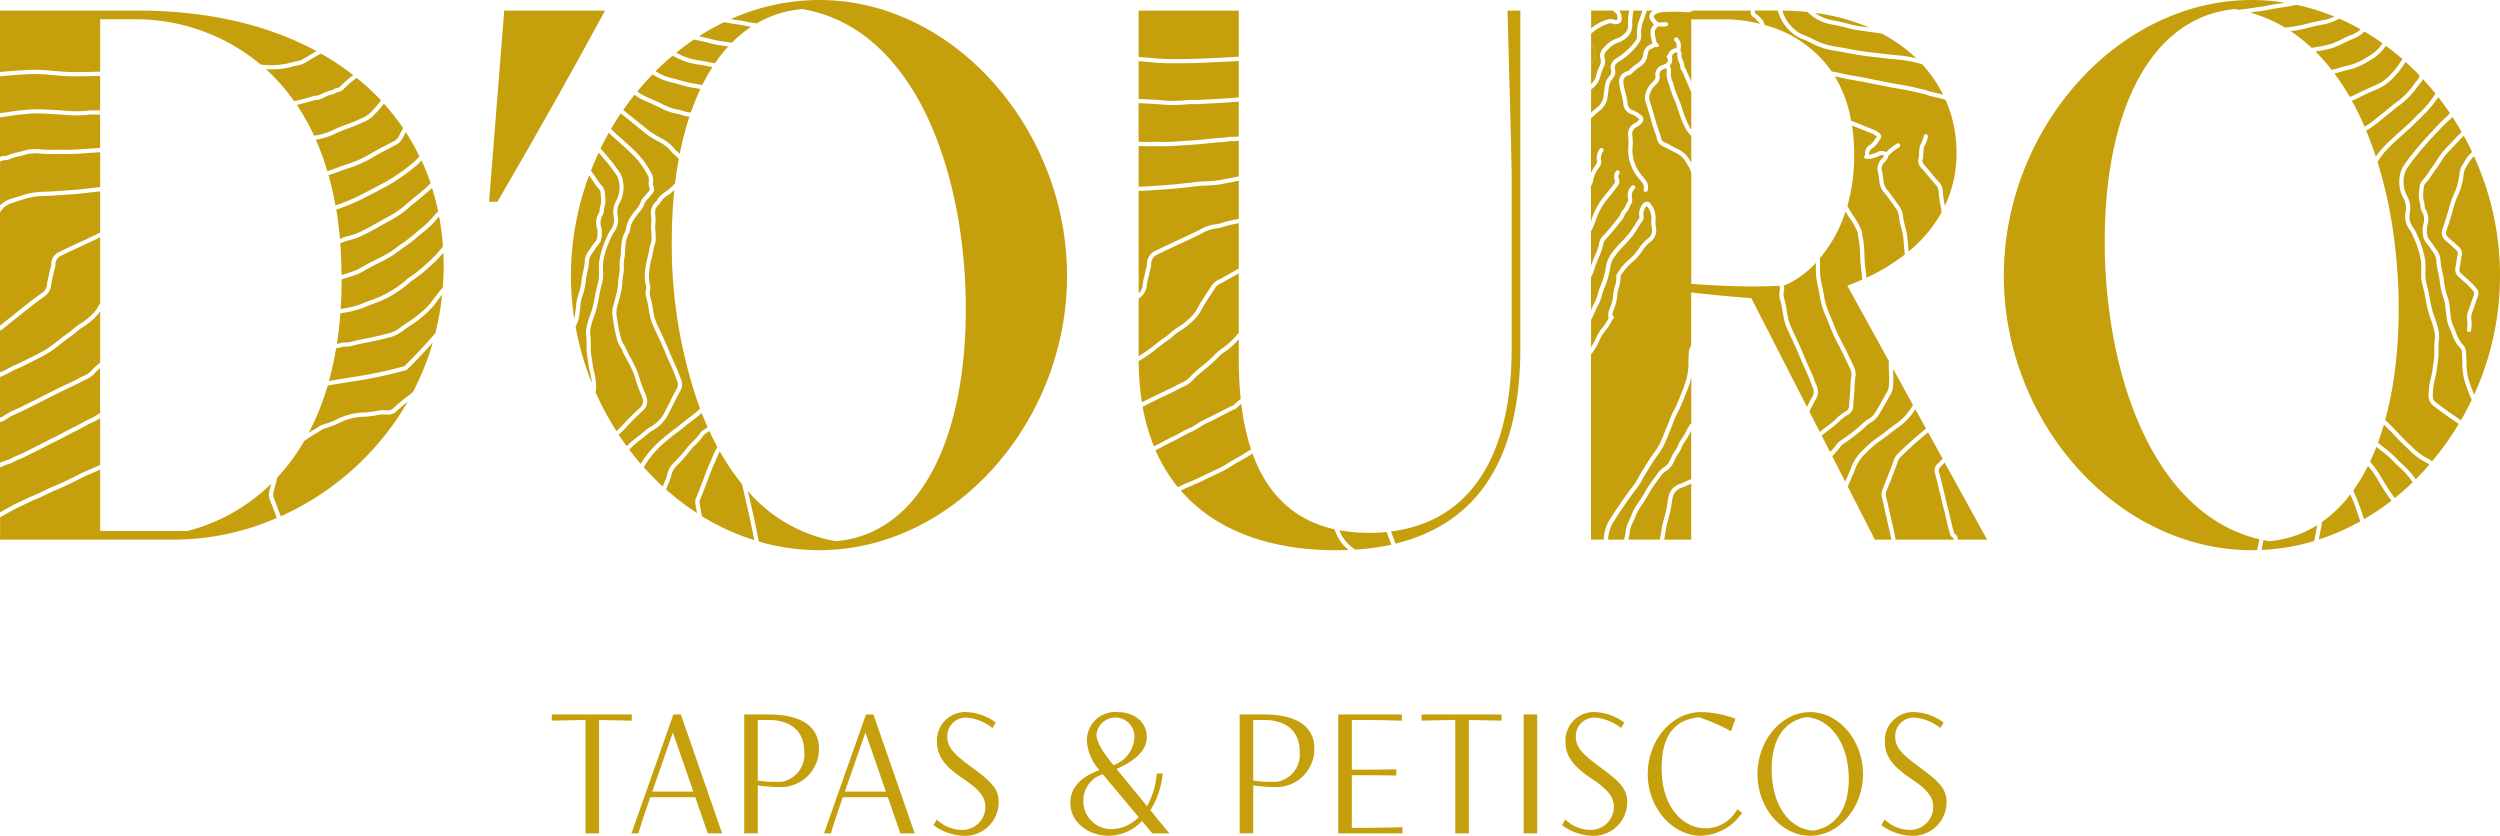 <svg xmlns="http://www.w3.org/2000/svg" width="290" height="96.947" viewBox="0 0 290 96.947">
  <g id="Logo_DOuro_Gold" data-name="Logo DOuro Gold" transform="translate(-141.581 -178.359)">
    <g id="Gruppe_3" data-name="Gruppe 3" transform="translate(374.022 178.359)">
      <path id="Pfad_192" data-name="Pfad 192" d="M549.9,253.533q-.172-.164-.346-.324c-.493-.451-.96-.945-1.358-1.373s-.8-.825-1.2-1.209q-.316,1.085-.689,2.1c.225.2.473.388.713.569.268.2.547.412.8.647.226.208.444.426.661.643.264.265.538.538.821.786a8.917,8.917,0,0,1,1.383,1.606q.827-.823,1.6-1.711a2.46,2.46,0,0,0-.439-.271A7.428,7.428,0,0,1,549.9,253.533Z" transform="translate(-502.907 -201.373)" fill="#c6a00c"/>
      <path id="Pfad_193" data-name="Pfad 193" d="M537.554,188.176c.282-.068.564-.145.838-.226.33-.1.66-.193,1-.269a8.038,8.038,0,0,0,.776-.225,7.534,7.534,0,0,0,1.456-.737c.148-.089.3-.178.445-.263a4.8,4.8,0,0,0,1.379-1.364q-1.024-.731-2.1-1.366-.107.1-.213.2a3.924,3.924,0,0,1-1.227.7c-.131.054-.264.109-.393.168-.179.082-.356.169-.533.256a9.824,9.824,0,0,1-1.481.626,12.137,12.137,0,0,1-1.577.329l-.247.044A22.387,22.387,0,0,1,537.554,188.176Z" transform="translate(-499.519 -180.068)" fill="#c6a00c"/>
      <path id="Pfad_194" data-name="Pfad 194" d="M559.223,204.708c-.074.119-.149.239-.228.356a1.979,1.979,0,0,0-.312,1,8.038,8.038,0,0,1-.789,2.635,10.491,10.491,0,0,0-.454,1.4c-.088.323-.177.646-.284.964-.057.168-.108.339-.159.51-.076.256-.153.51-.248.758-.141.369-.162.579.086.838a6.491,6.491,0,0,0,.485.444c.135.116.269.232.4.354.073.07.153.14.232.209.061.053.123.107.182.162a1.026,1.026,0,0,1,.335,1.024c-.049.232-.082.466-.115.7s-.065.469-.114.7a.652.652,0,0,0,.208.726,4.981,4.981,0,0,1,.382.335c.1.091.191.181.294.264a8.3,8.3,0,0,1,.919.918l.161.178a.908.908,0,0,1,.114,1c-.124.323-.236.65-.348.976s-.215.626-.333.936a1.5,1.5,0,0,0-.043.685,4.85,4.85,0,0,1-.029,1.253.245.245,0,0,1-.241.2.2.2,0,0,1-.041,0,.245.245,0,0,1-.2-.282,4.31,4.31,0,0,0,.025-1.128,1.96,1.96,0,0,1,.073-.9c.115-.3.221-.612.327-.92.115-.333.228-.665.355-.993s.018-.458-.018-.5l-.163-.18a7.969,7.969,0,0,0-.864-.866c-.112-.091-.217-.189-.321-.288s-.223-.21-.345-.3a1.125,1.125,0,0,1-.388-1.213c.046-.222.076-.446.108-.67.034-.247.069-.492.12-.735a.539.539,0,0,0-.187-.562c-.056-.051-.115-.1-.172-.153-.087-.076-.172-.15-.251-.226-.121-.117-.249-.226-.376-.335a6.779,6.779,0,0,1-.521-.478,1.15,1.15,0,0,1-.189-1.352c.091-.236.163-.48.236-.723.052-.177.106-.352.164-.527.1-.309.19-.622.276-.935a10.956,10.956,0,0,1,.476-1.469,7.648,7.648,0,0,0,.75-2.474,2.446,2.446,0,0,1,.394-1.242c.076-.112.148-.228.219-.343a4.058,4.058,0,0,1,.861-1.077c-.3-.644-.619-1.281-.96-1.9l-.125.124c-.1.1-.2.2-.292.3-.307.329-.618.654-.929.98l-.478.5a7.763,7.763,0,0,0-.857,1.16c-.171.264-.348.536-.543.793-.151.2-.289.408-.427.616a6.991,6.991,0,0,1-.812,1.071.884.884,0,0,0-.186.542l-.026.259a5.494,5.494,0,0,0-.044.754,2.35,2.35,0,0,0,.089.491,2.624,2.624,0,0,1,.1.592.559.559,0,0,0,.061.288,2.309,2.309,0,0,1,.253,1.908,2.775,2.775,0,0,0,.043,1.4,1.693,1.693,0,0,0,.314.467c.074.089.149.179.215.272s.135.2.2.3a5.748,5.748,0,0,0,.335.477,2.255,2.255,0,0,1,.415,1.287l.023.213c.042.353.116.7.2,1.09l.042.183a4.284,4.284,0,0,1,.123.724,8.116,8.116,0,0,0,.436,1.938l.087.28a4.666,4.666,0,0,1,.151.934c.014.157.029.313.052.467.019.13.035.263.051.395a3.575,3.575,0,0,0,.263,1.15c.118.241.212.489.3.729s.186.488.3.716a3,3,0,0,0,.491.771,1.373,1.373,0,0,1,.452,1.083,3.513,3.513,0,0,0,.017.454,4.53,4.53,0,0,1,.02.478,7.432,7.432,0,0,0,.5,2.867c.123.333.256.663.388.99a33.289,33.289,0,0,0-.025-27.67A4.1,4.1,0,0,0,559.223,204.708Z" transform="translate(-505.353 -185.718)" fill="#c6a00c"/>
      <path id="Pfad_195" data-name="Pfad 195" d="M548.553,256.944c-.3-.258-.575-.538-.844-.808-.213-.213-.426-.426-.647-.629a9.73,9.73,0,0,0-.766-.617c-.2-.15-.4-.307-.6-.473-.232.6-.482,1.17-.744,1.725a9.162,9.162,0,0,1,1.142,1.531,30.867,30.867,0,0,0,1.725,2.685q1.079-.866,2.083-1.833A8.527,8.527,0,0,0,548.553,256.944Z" transform="translate(-502.475 -202.579)" fill="#c6a00c"/>
      <path id="Pfad_196" data-name="Pfad 196" d="M533.213,182.656l-.289.073a11.852,11.852,0,0,1-1.268.221l-.217.03a18.622,18.622,0,0,1,2.447,1.942c.2-.037.4-.074.605-.107a11.8,11.8,0,0,0,1.514-.314,9.3,9.3,0,0,0,1.407-.6c.181-.088.361-.177.544-.26.135-.062.273-.119.41-.176a3.511,3.511,0,0,0,1.083-.6l.105-.1a27.1,27.1,0,0,0-2.486-1.244,5.313,5.313,0,0,1-1.852.681C534.544,182.319,533.867,182.49,533.213,182.656Z" transform="translate(-498.171 -179.366)" fill="#c6a00c"/>
      <path id="Pfad_197" data-name="Pfad 197" d="M543.338,187.655c-.147.085-.292.171-.437.258a7.914,7.914,0,0,1-1.552.781,8.3,8.3,0,0,1-.824.239c-.326.074-.645.167-.966.261-.215.063-.434.125-.656.184a27.629,27.629,0,0,1,1.776,2.706,4.761,4.761,0,0,0,.619-.255c.7-.354,1.476-.714,2.368-1.1a5.021,5.021,0,0,0,1.568-1.059,9.2,9.2,0,0,0,1.266-1.542c.053-.083.113-.165.173-.247.044-.059.086-.117.125-.173q-.935-.819-1.929-1.553A5.275,5.275,0,0,1,543.338,187.655Z" transform="translate(-500.548 -180.842)" fill="#c6a00c"/>
      <path id="Pfad_198" data-name="Pfad 198" d="M547.851,189.273a9.622,9.622,0,0,1-1.332,1.625,5.489,5.489,0,0,1-1.718,1.161c-.884.381-1.65.737-2.341,1.087a5.353,5.353,0,0,1-.6.252q.8,1.448,1.481,3.019a8.977,8.977,0,0,0,1.161-.8c.307-.253.617-.5.928-.752s.617-.5.923-.748c.187-.155.378-.305.567-.456a8.624,8.624,0,0,0,2.152-2.158,2.386,2.386,0,0,1,.259-.333,1.778,1.778,0,0,0,.235-.307c.065-.12.121-.244.174-.368q-.79-.825-1.633-1.583c-.032.046-.064.093-.1.136C547.954,189.124,547.9,189.2,547.851,189.273Z" transform="translate(-501.489 -181.72)" fill="#c6a00c"/>
      <path id="Pfad_199" data-name="Pfad 199" d="M550.477,192.416a1.992,1.992,0,0,0-.21.265A9.133,9.133,0,0,1,548,194.968c-.187.149-.376.3-.561.45-.307.253-.617.5-.928.752s-.618.5-.924.748a9.6,9.6,0,0,1-1.281.874q.611,1.471,1.119,3.027a9.206,9.206,0,0,1,.868-1.088c.615-.66,1.294-1.264,1.951-1.848.575-.511,1.17-1.04,1.712-1.6.166-.172.334-.34.5-.508a10.4,10.4,0,0,0,1.886-2.28c-.471-.584-.964-1.146-1.471-1.692-.035.072-.064.146-.1.217A2.208,2.208,0,0,1,550.477,192.416Z" transform="translate(-502.271 -182.64)" fill="#c6a00c"/>
      <path id="Pfad_200" data-name="Pfad 200" d="M529.086,181.762l.309-.042a11.311,11.311,0,0,0,1.215-.211l.288-.072c.664-.168,1.35-.341,2.041-.461a4.966,4.966,0,0,0,1.371-.438,25.637,25.637,0,0,0-4.361-1.354c-.739.143-1.49.275-2.237.38-.319.044-.634.106-.948.168-.362.07-.737.143-1.112.189-.266.032-.529.073-.793.113-.1.016-.208.027-.311.043a16.525,16.525,0,0,1,4.062,1.751C528.767,181.8,528.927,181.785,529.086,181.762Z" transform="translate(-495.977 -178.621)" fill="#c6a00c"/>
      <path id="Pfad_201" data-name="Pfad 201" d="M540.173,263.144l-.086-.2c-.063-.145-.125-.292-.185-.442a14.985,14.985,0,0,1-3.276,3.188c-.081.515-.179,1.028-.281,1.526-.035.171-.07.346-.1.52a26.846,26.846,0,0,0,4.819-2.107c-.09-.257-.179-.515-.265-.772C540.607,264.29,540.412,263.7,540.173,263.144Z" transform="translate(-499.701 -205.155)" fill="#c6a00c"/>
      <path id="Pfad_202" data-name="Pfad 202" d="M532.962,267.731a12.4,12.4,0,0,1-5.638,1.863c-.205-.034-.4-.083-.6-.124-.081.384-.159.765-.238,1.144a25,25,0,0,0,6.117-1.037c.052-.267.106-.533.159-.794C532.828,268.438,532.9,268.085,532.962,267.731Z" transform="translate(-496.593 -206.819)" fill="#c6a00c"/>
      <path id="Pfad_203" data-name="Pfad 203" d="M543.816,257.661a20.988,20.988,0,0,1-1.694,2.828c.08.241.184.483.287.718l.087.2c.247.577.446,1.176.637,1.755.075.225.153.449.231.674a29.027,29.027,0,0,0,3.172-2.138,30.843,30.843,0,0,1-1.765-2.745A8.484,8.484,0,0,0,543.816,257.661Z" transform="translate(-501.574 -203.613)" fill="#c6a00c"/>
      <path id="Pfad_204" data-name="Pfad 204" d="M557.482,226.614a4.1,4.1,0,0,0-.018-.425,4.12,4.12,0,0,1-.018-.516.888.888,0,0,0-.314-.718,3.384,3.384,0,0,1-.579-.894c-.125-.25-.224-.51-.32-.761s-.177-.468-.285-.688a3.981,3.981,0,0,1-.31-1.307c-.015-.127-.031-.254-.049-.38-.024-.164-.04-.329-.055-.495a4.19,4.19,0,0,0-.132-.836l-.086-.278a8.585,8.585,0,0,1-.457-2.055,3.934,3.934,0,0,0-.112-.642l-.043-.189c-.087-.4-.164-.762-.208-1.136l-.024-.222a1.826,1.826,0,0,0-.307-1.026,5.971,5.971,0,0,1-.365-.519c-.063-.1-.125-.191-.191-.284s-.125-.162-.191-.241a2.047,2.047,0,0,1-.4-.62,3.292,3.292,0,0,1-.066-1.63,1.866,1.866,0,0,0-.161-1.547.991.991,0,0,1-.158-.57,2.158,2.158,0,0,0-.087-.482,2.8,2.8,0,0,1-.1-.594,5.691,5.691,0,0,1,.047-.824l.025-.251a1.331,1.331,0,0,1,.324-.842,6.52,6.52,0,0,0,.753-1c.144-.217.288-.435.445-.642.185-.243.356-.507.523-.763a8.278,8.278,0,0,1,.913-1.231l.478-.5q.464-.486.925-.975c.1-.106.2-.209.307-.311.074-.072.145-.143.214-.214q-.509-.894-1.068-1.752a1.615,1.615,0,0,1-.232.251,20.475,20.475,0,0,0-1.552,1.544l-.3.318c-.789.838-1.562,1.729-2.3,2.65-.245.305-.478.634-.7.952l-.264.371a3.514,3.514,0,0,0,.047,3.011,2.8,2.8,0,0,1,.354,2.051,2.1,2.1,0,0,0,.429,1.715,4.169,4.169,0,0,1,.421.812l.042.1a10.607,10.607,0,0,1,.914,2.956,6.877,6.877,0,0,1,.018,1c-.005.19-.012.38-.008.57a3.613,3.613,0,0,0,.1.938,16.751,16.751,0,0,1,.39,1.735c.087.469.179.954.3,1.419.087.326.2.653.313.969a10.305,10.305,0,0,1,.406,1.344,3.193,3.193,0,0,1,.07,1.095,8.153,8.153,0,0,0-.054,1.209c0,.19,0,.38,0,.568a8.837,8.837,0,0,1-.132,1.172c-.027.17-.055.34-.076.51a7.973,7.973,0,0,1-.229,1.225,6.962,6.962,0,0,0-.206,1.387l-.013.155c-.042.5,0,.827.349,1.093.812.622,1.716,1.269,2.764,1.977.048.032.093.072.139.108q.67-1.157,1.25-2.374c-.194-.466-.386-.94-.565-1.423A7.925,7.925,0,0,1,557.482,226.614Z" transform="translate(-504.296 -184.695)" fill="#c6a00c"/>
      <path id="Pfad_205" data-name="Pfad 205" d="M555.5,232.689c-1.055-.714-1.967-1.366-2.787-1.994a1.579,1.579,0,0,1-.539-1.523l.012-.153a7.317,7.317,0,0,1,.225-1.486,7.615,7.615,0,0,0,.213-1.15c.023-.176.051-.35.078-.525a8.38,8.38,0,0,0,.126-1.108c0-.184,0-.369,0-.553a8.53,8.53,0,0,1,.059-1.283,2.77,2.77,0,0,0-.065-.924,9.853,9.853,0,0,0-.388-1.281c-.115-.325-.232-.662-.325-1.006-.128-.483-.221-.977-.31-1.455a16.276,16.276,0,0,0-.377-1.683,4.081,4.081,0,0,1-.125-1.069c0-.2,0-.4.008-.6a6.3,6.3,0,0,0-.016-.932,10.181,10.181,0,0,0-.876-2.818l-.042-.1a3.727,3.727,0,0,0-.369-.72,2.6,2.6,0,0,1-.51-2.1,2.288,2.288,0,0,0-.3-1.7,3.986,3.986,0,0,1-.093-3.405.533.533,0,0,1,.066-.136l.266-.374c.229-.323.466-.657.719-.975.744-.93,1.527-1.832,2.324-2.679l.3-.317a20.6,20.6,0,0,1,1.59-1.581,1.289,1.289,0,0,0,.258-.331c-.427-.632-.879-1.244-1.345-1.842a11.677,11.677,0,0,1-1.857,2.215c-.167.167-.333.333-.5.5-.555.572-1.157,1.108-1.738,1.625-.648.576-1.319,1.172-1.918,1.816a9.028,9.028,0,0,0-1.03,1.355,51.051,51.051,0,0,1,1.4,5.624c.123.647.232,1.3.333,1.951a62.189,62.189,0,0,1,.725,9.46q0,2.717-.228,5.23-.062.692-.14,1.367a42.244,42.244,0,0,1-1.2,6.315c.468.441.938.9,1.4,1.4.393.421.852.906,1.331,1.347.118.108.234.217.351.327a6.949,6.949,0,0,0,1.814,1.372,3,3,0,0,1,.552.344,33.123,33.123,0,0,0,3.08-4.322A1.623,1.623,0,0,0,555.5,232.689Z" transform="translate(-502.885 -183.623)" fill="#c6a00c"/>
      <path id="Pfad_206" data-name="Pfad 206" d="M511.429,178.359c-15.738,0-28.8,15.08-28.8,32,0,14.583,9.707,27.66,22.463,31,.148.038.294.082.442.117a24.97,24.97,0,0,0,5.9.711c.2,0,.389-.012.584-.017q.129-.626.261-1.258a16.626,16.626,0,0,1-5.8-2.625c-.145-.1-.286-.209-.428-.315-8.127-6.091-11.715-19.366-11.715-31.6,0-12.759,3.764-22.462,10.747-25.777q.505-.24,1.033-.435a12.935,12.935,0,0,1,3.344-.748c.144.025.282.061.425.089.188-.029.377-.058.566-.078.331-.034.658-.085.986-.135.269-.042.538-.083.808-.115.358-.044.724-.115,1.078-.184.322-.063.646-.126.973-.172s.635-.095.951-.148A24.5,24.5,0,0,0,511.429,178.359Z" transform="translate(-482.628 -178.359)" fill="#c6a00c"/>
    </g>
    <g id="Gruppe_4" data-name="Gruppe 4" transform="translate(141.581 179.586)">
      <path id="Pfad_207" data-name="Pfad 207" d="M142.76,195.333c.633-.093,1.319-.173,2.039-.24a14.29,14.29,0,0,1,2.03-.014l.266.013c.692.033,1.409.068,2.114.13a12.9,12.9,0,0,0,2.623-.022,5.286,5.286,0,0,1,.731-.021c.167,0,.335,0,.5,0l.134-.007v-4c-1.036.036-2.09.059-3.167.05-.924-.006-1.838-.089-2.695-.174a17.752,17.752,0,0,0-3.006-.037l-.635.04c-.34.02-.68.041-1.019.071l-.312.029c-.256.025-.519.046-.784.061v4.3c.264-.055.527-.089.786-.121C142.5,195.368,142.63,195.352,142.76,195.333Z" transform="translate(-141.581 -183.6)" fill="#c6a00c"/>
      <path id="Pfad_208" data-name="Pfad 208" d="M141.715,243.635a.617.617,0,0,0,.115-.04,8.64,8.64,0,0,1,1.627-.889c.2-.089.391-.179.584-.273.69-.338,1.376-.685,2.062-1.031l1.287-.649c.5-.253,1.005-.505,1.511-.75.195-.094.392-.185.59-.276.4-.184.81-.374,1.194-.589.156-.088.319-.165.483-.243a2.821,2.821,0,0,0,1.078-.729,2.942,2.942,0,0,1,.321-.329l.042-.039c.192-.177.392-.339.59-.506v-5.939a4.405,4.405,0,0,1-.35.455,7.663,7.663,0,0,1-1.773,1.442,5.391,5.391,0,0,0-.683.529,6.683,6.683,0,0,1-.636.5c-.4.264-.778.566-1.148.859a15.238,15.238,0,0,1-1.454,1.056c-.51.314-1.045.58-1.564.838l-.416.209c-.534.269-1.086.545-1.647.784-.266.113-.517.248-.782.391a8.842,8.842,0,0,1-.948.461l-.089.037c-.043.018-.085.035-.127.05v4.712l.007,0C141.628,243.66,141.671,243.648,141.715,243.635Z" transform="translate(-141.581 -196.462)" fill="#c6a00c"/>
      <path id="Pfad_209" data-name="Pfad 209" d="M144.431,258.978c.339-.165.689-.335,1.047-.476.4-.158.793-.35,1.175-.535.359-.174.731-.354,1.111-.511,1.1-.448,2.162-.979,2.967-1.392.471-.241.961-.45,1.435-.652.341-.145.691-.3,1.032-.458v-5.422c-.082.052-.171.1-.25.152a3.179,3.179,0,0,1-.6.309c-.093.04-.187.081-.277.126-.234.117-.462.243-.69.369-.276.153-.552.305-.838.442-.477.229-.945.478-1.414.726-.449.239-.9.477-1.358.7s-.906.452-1.357.683-.93.478-1.4.7l-.313.154a10.393,10.393,0,0,1-1.159.516,1.884,1.884,0,0,0-.318.16,2.391,2.391,0,0,1-.418.205l-.229.078a5.378,5.378,0,0,0-.72.277,1.5,1.5,0,0,1-.281.107v5.227c.724-.416,1.555-.877,2.428-1.287C144.15,259.114,144.291,259.046,144.431,258.978Z" transform="translate(-141.581 -202.251)" fill="#c6a00c"/>
      <path id="Pfad_210" data-name="Pfad 210" d="M172.871,260.548c.069-.21.125-.427.184-.642a21.5,21.5,0,0,1-9.731,5.5H153.2v-7.122c-.281.127-.563.251-.84.369-.466.2-.948.4-1.4.637-.814.416-1.891.953-3,1.409-.366.15-.731.327-1.083.5-.39.189-.793.386-1.208.55-.341.136-.684.3-1.014.461-.142.07-.285.138-.429.206-.949.445-1.86.958-2.625,1.4l-.01,0v2.593H161.79a30.15,30.15,0,0,0,11.9-2.513c-.234-.637-.475-1.292-.739-1.925A1.976,1.976,0,0,1,172.871,260.548Z" transform="translate(-141.581 -205.037)" fill="#c6a00c"/>
      <path id="Pfad_211" data-name="Pfad 211" d="M153.092,197.8c-.179.011-.359.008-.538,0a5.223,5.223,0,0,0-.666.018,13.439,13.439,0,0,1-2.722.023c-.7-.061-1.407-.1-2.1-.13l-.266-.013a14,14,0,0,0-1.962.013c-.711.065-1.388.146-2.013.237-.134.019-.269.035-.4.052a7.962,7.962,0,0,0-.845.137v4.579a1.9,1.9,0,0,1,.518-.12l.1,0a.527.527,0,0,0,.212-.029,5.884,5.884,0,0,1,1.27-.4c.156-.037.312-.074.467-.115a5.006,5.006,0,0,1,1.919-.235,14.674,14.674,0,0,0,1.9.067c.329,0,.658-.006.986,0,.872.023,1.76-.041,2.621-.1.327-.024.654-.047.981-.066.213-.012.427-.031.641-.05V197.8Z" transform="translate(-141.581 -185.739)" fill="#c6a00c"/>
      <path id="Pfad_212" data-name="Pfad 212" d="M205.435,239.861a52.372,52.372,0,0,1-6.572,1.364c-.84.138-1.69.279-2.539.434a29.674,29.674,0,0,1-2.191,5.473c.115-.07.229-.14.343-.207a9.292,9.292,0,0,0,.907-.583.545.545,0,0,1,.222-.093c.222-.077.4-.138.583-.2a7.956,7.956,0,0,0,1.217-.486,7.335,7.335,0,0,1,3.295-.793c.156-.006.31-.029.463-.05.1-.014.2-.029.3-.039.168-.017.333-.048.5-.079a3.615,3.615,0,0,1,1.112-.084.99.99,0,0,0,.821-.193,22.167,22.167,0,0,1,1.887-1.568c.155-.112.3-.237.439-.362a31.07,31.07,0,0,0,2.3-5.733c-.983,1.107-2,2.148-2.981,3.134A.249.249,0,0,1,205.435,239.861Z" transform="translate(-158.316 -198.154)" fill="#c6a00c"/>
      <path id="Pfad_213" data-name="Pfad 213" d="M209.353,216.851c-.279.218-.55.446-.821.674a16,16,0,0,1-1.559,1.207c-.218.142-.426.3-.635.456a9.936,9.936,0,0,1-.819.575,19.74,19.74,0,0,1-1.756.944c-.658.318-1.3.682-1.781.964a4.7,4.7,0,0,1-.839.356l-.242.085c-.388.142-.8.267-1.227.38q0,1.786-.112,3.447l.308-.058a10.024,10.024,0,0,0,2.242-.59c.386-.168.791-.318,1.183-.462.225-.082.451-.166.673-.252a12.9,12.9,0,0,0,3.057-1.885,1.4,1.4,0,0,0,.136-.127,1.431,1.431,0,0,1,.26-.22,16.537,16.537,0,0,0,2.358-1.894l.24-.218a9.582,9.582,0,0,0,.825-.857c.106-.122.214-.242.323-.362.089-.1.176-.194.261-.292a30.306,30.306,0,0,0-.443-3.518c-.1.1-.192.207-.286.313A10.526,10.526,0,0,1,209.353,216.851Z" transform="translate(-160.045 -191.319)" fill="#c6a00c"/>
      <path id="Pfad_214" data-name="Pfad 214" d="M200.751,198.186c-.1.043-.2.087-.3.133-.452.211-.921.385-1.375.554-.391.145-.795.3-1.18.466l-.2.089a7.522,7.522,0,0,1-2.2.723c-.053.006-.106.016-.16.024a30.761,30.761,0,0,1,1.332,3.655c.372-.129.746-.255,1.114-.393.332-.124.667-.239,1-.353a13.271,13.271,0,0,0,2.655-1.129c.8-.487,1.643-.924,2.458-1.345l.5-.258a1.269,1.269,0,0,0,.574-.575l.048-.094c.144-.279.292-.563.453-.838A26.526,26.526,0,0,0,203.231,196a14.327,14.327,0,0,1-1.322,1.5A3.663,3.663,0,0,1,200.751,198.186Z" transform="translate(-158.701 -185.203)" fill="#c6a00c"/>
      <path id="Pfad_215" data-name="Pfad 215" d="M209.476,210.935c-.11.091-.219.182-.326.277-.256.224-.521.438-.787.652-.3.244-.617.5-.907.76a12.045,12.045,0,0,1-2.5,1.677c-.314.166-.621.342-.929.519-.453.259-.92.526-1.4.759l-.2.1a7.937,7.937,0,0,1-1.929.737,3.68,3.68,0,0,0-.615.2c-.13.052-.26.1-.393.145.091,1.175.139,2.405.149,3.681.373-.1.727-.212,1.067-.336l.249-.088a4.269,4.269,0,0,0,.752-.316c.491-.287,1.142-.658,1.816-.983s1.207-.611,1.714-.92c.271-.165.529-.36.779-.548.217-.164.435-.327.662-.476a15.714,15.714,0,0,0,1.51-1.17c.276-.232.551-.464.836-.686a9.936,9.936,0,0,0,1.283-1.275c.178-.2.357-.4.541-.59a27.9,27.9,0,0,0-.712-2.714A8.407,8.407,0,0,1,209.476,210.935Z" transform="translate(-160.024 -189.769)" fill="#c6a00c"/>
      <path id="Pfad_216" data-name="Pfad 216" d="M199.05,191.624l-.044.029c-.076.05-.153.1-.223.155a11.11,11.11,0,0,0-1.183,1.037,1.271,1.271,0,0,1-.8.44.493.493,0,0,0-.2.091.986.986,0,0,1-.35.151,3.934,3.934,0,0,0-.964.35c-.168.078-.337.155-.509.222a1.39,1.39,0,0,1-.412.078,1.1,1.1,0,0,0-.252.039c-.662.213-1.339.382-2.009.542a25.766,25.766,0,0,1,2,3.561c.1-.018.21-.036.317-.048a7.12,7.12,0,0,0,2.052-.683l.2-.089c.4-.177.811-.33,1.209-.478.445-.166.905-.337,1.338-.539q.153-.071.308-.138a3.238,3.238,0,0,0,1.012-.594,13.852,13.852,0,0,0,1.332-1.518A27.8,27.8,0,0,0,199.05,191.624Z" transform="translate(-157.669 -183.811)" fill="#c6a00c"/>
      <path id="Pfad_217" data-name="Pfad 217" d="M208.314,231.138l-.288.241a9.116,9.116,0,0,1-.994.7,8.761,8.761,0,0,0-.947.669,4.432,4.432,0,0,1-1.835.8l-.147.04c-.628.168-1.271.3-1.893.422-.605.121-1.231.247-1.835.408a2.889,2.889,0,0,1-.994.116,1.2,1.2,0,0,0-.4.07l-.093.027c-.161.044-.322.072-.485.1a37.374,37.374,0,0,1-.838,3.8c.773-.138,1.544-.265,2.309-.391a52.443,52.443,0,0,0,6.451-1.333c1.189-1.19,2.415-2.46,3.58-3.831a31.569,31.569,0,0,0,.793-4.472c-.277.355-.559.724-.857,1.127A9.041,9.041,0,0,1,208.314,231.138Z" transform="translate(-159.41 -195.557)" fill="#c6a00c"/>
      <path id="Pfad_218" data-name="Pfad 218" d="M201.086,248.206a3.268,3.268,0,0,0-.966.08c-.179.033-.357.066-.537.085-.094.01-.188.023-.282.037-.17.024-.341.048-.513.055a6.784,6.784,0,0,0-3.082.734,8.338,8.338,0,0,1-1.292.518c-.176.06-.352.119-.527.183a.7.7,0,0,1-.1.029c-.341.239-.671.433-.99.622a9.159,9.159,0,0,0-.9.578c-.072.054-.146.1-.219.155a23.573,23.573,0,0,1-3.13,4.239c-.118.5-.243,1.005-.4,1.5a1.485,1.485,0,0,0,.072,1.082c.263.632.5,1.281.735,1.914a32.322,32.322,0,0,0,14.736-13.3c-.491.386-.961.787-1.39,1.176A1.46,1.46,0,0,1,201.086,248.206Z" transform="translate(-156.385 -201.354)" fill="#c6a00c"/>
      <path id="Pfad_219" data-name="Pfad 219" d="M210.142,222.559l-.239.217a16.894,16.894,0,0,1-2.431,1.949,1.009,1.009,0,0,0-.17.149,1.686,1.686,0,0,1-.186.17A13.253,13.253,0,0,1,203.94,227c-.226.088-.454.172-.682.256-.384.142-.782.288-1.156.451a10.558,10.558,0,0,1-2.349.623c-.144.026-.29.055-.436.082q-.139,1.846-.4,3.54c.091-.019.184-.032.274-.057l.087-.025a1.525,1.525,0,0,1,.575-.088,2.47,2.47,0,0,0,.828-.1c.618-.164,1.251-.292,1.863-.414s1.25-.251,1.863-.415l.149-.04a4.01,4.01,0,0,0,1.644-.7,9.163,9.163,0,0,1,1-.708,8.627,8.627,0,0,0,.943-.665l.291-.244a8.538,8.538,0,0,0,1.452-1.419c.463-.624.889-1.178,1.319-1.7.063-.822.1-1.651.1-2.5,0-.506-.014-1.007-.037-1.5-.087.1-.174.192-.258.29A10.445,10.445,0,0,1,210.142,222.559Z" transform="translate(-159.839 -193.283)" fill="#c6a00c"/>
      <path id="Pfad_220" data-name="Pfad 220" d="M190.115,193.008c.722-.17,1.456-.35,2.164-.578a1.469,1.469,0,0,1,.363-.061.977.977,0,0,0,.275-.047c.163-.063.321-.136.48-.21a4.359,4.359,0,0,1,1.084-.388.589.589,0,0,0,.178-.086.921.921,0,0,1,.419-.162.775.775,0,0,0,.487-.29A11.442,11.442,0,0,1,196.8,190.1c.055-.043.114-.081.172-.121a30.452,30.452,0,0,0-3.767-2.505c-.328.181-.641.364-.939.544-.345.207-.69.414-1.043.605a2.679,2.679,0,0,1-.821.246,3.53,3.53,0,0,0-.471.108,8.591,8.591,0,0,1-3.1.3A22.688,22.688,0,0,1,190.115,193.008Z" transform="translate(-155.989 -182.49)" fill="#c6a00c"/>
      <path id="Pfad_221" data-name="Pfad 221" d="M206.147,201.456l-.048.094a1.755,1.755,0,0,1-.783.784l-.5.258c-.808.418-1.644.851-2.428,1.329a13.661,13.661,0,0,1-2.751,1.174c-.331.113-.662.226-.99.349-.378.141-.762.271-1.145.4q.468,1.659.8,3.507a22.486,22.486,0,0,0,2.49-1c1.128-.549,2.24-1.143,3.376-1.754a21.341,21.341,0,0,0,3.2-2.252,4.464,4.464,0,0,0,.669-.7,26.106,26.106,0,0,0-1.578-2.8C206.356,201.055,206.25,201.256,206.147,201.456Z" transform="translate(-159.39 -186.751)" fill="#c6a00c"/>
      <path id="Pfad_222" data-name="Pfad 222" d="M142.887,225.468l.5-.4c.994-.8,1.988-1.594,3.017-2.319a1.342,1.342,0,0,0,.627-1,5.706,5.706,0,0,1,.17-.91c.044-.177.087-.354.118-.534a3.779,3.779,0,0,1,.1-.382,1.886,1.886,0,0,0,.1-.493,1.565,1.565,0,0,1,.947-1.473c.777-.389,1.578-.759,2.351-1.116.733-.339,1.467-.677,2.19-1.036.064-.031.127-.065.191-.1v-4.77c-.076.007-.152.011-.227.019l-.566.065c-.671.078-1.364.158-2.049.215-.632.052-1.266.1-1.9.14l-.707.049c-.28.02-.562.029-.842.037a9.273,9.273,0,0,0-1.759.165c-.615.139-1.232.345-1.829.543l-.076.025c-.062.021-.125.039-.187.057-.093.027-.187.055-.279.091a2.543,2.543,0,0,0-1.2,1.037v13.138c.046-.034.09-.065.138-.1C142.1,226.092,142.5,225.781,142.887,225.468Z" transform="translate(-141.581 -189.96)" fill="#c6a00c"/>
      <path id="Pfad_223" data-name="Pfad 223" d="M208.1,206.265a21.58,21.58,0,0,1-3.279,2.3c-1.14.613-2.257,1.209-3.393,1.762a23.363,23.363,0,0,1-2.617,1.049q.269,1.618.425,3.389c.086-.031.172-.061.257-.095a3.985,3.985,0,0,1,.7-.228,7.459,7.459,0,0,0,1.81-.7l.2-.1c.467-.226.927-.489,1.371-.744.313-.179.626-.358.943-.526a11.6,11.6,0,0,0,2.4-1.606c.3-.274.621-.532.93-.78.26-.209.52-.417.771-.638.11-.1.222-.19.335-.284a5.849,5.849,0,0,0,.8-.765,26.957,26.957,0,0,0-1.048-2.636A4.583,4.583,0,0,1,208.1,206.265Z" transform="translate(-159.804 -188.285)" fill="#c6a00c"/>
      <path id="Pfad_224" data-name="Pfad 224" d="M142.6,209.76c.106-.042.215-.075.324-.106.057-.017.114-.033.17-.052l.075-.025c.608-.2,1.237-.412,1.876-.556a9.744,9.744,0,0,1,1.851-.177c.275-.009.55-.017.823-.037l.707-.049c.632-.044,1.264-.087,1.893-.14.677-.057,1.367-.137,2.034-.214l.567-.065c.094-.011.188-.016.282-.025v-4.059c-.2.018-.408.035-.613.047-.324.019-.649.042-.974.066-.872.063-1.775.127-2.668.1-.323-.008-.646-.005-.97,0a14.937,14.937,0,0,1-1.966-.072,4.529,4.529,0,0,0-1.73.221c-.16.044-.322.082-.484.12a5.436,5.436,0,0,0-1.165.367.935.935,0,0,1-.42.079l-.081,0a1.713,1.713,0,0,0-.447.114l-.1.032v5.12A2.819,2.819,0,0,1,142.6,209.76Z" transform="translate(-141.581 -187.833)" fill="#c6a00c"/>
      <path id="Pfad_225" data-name="Pfad 225" d="M152.94,241.231l-.043.04a2.5,2.5,0,0,0-.268.271,3.243,3.243,0,0,1-1.252.868c-.153.074-.307.147-.455.228-.4.224-.821.418-1.227.606-.194.09-.389.18-.581.273-.5.244-1,.495-1.5.746l-1.287.648c-.688.348-1.375.7-2.068,1.035-.2.1-.4.187-.6.279a8.15,8.15,0,0,0-1.538.836.84.84,0,0,1-.271.118.793.793,0,0,0-.086.027c-.067.026-.128.049-.184.072v4.727c.02-.009.039-.015.059-.025a5.784,5.784,0,0,1,.787-.306l.224-.076a1.937,1.937,0,0,0,.333-.166,2.32,2.32,0,0,1,.4-.2,9.959,9.959,0,0,0,1.1-.492l.318-.156c.466-.225.928-.462,1.389-.7s.909-.466,1.367-.688.9-.456,1.342-.692c.466-.247.946-.5,1.431-.735.277-.132.545-.281.812-.429.234-.129.469-.258.709-.378.1-.049.2-.093.3-.137a2.816,2.816,0,0,0,.508-.26c.172-.122.352-.231.532-.335V241C153.112,241.08,153.024,241.154,152.94,241.231Z" transform="translate(-141.581 -199.536)" fill="#c6a00c"/>
      <path id="Pfad_226" data-name="Pfad 226" d="M142.634,187.192c.344-.031.688-.051,1.032-.072.21-.012.42-.025.63-.04a18.369,18.369,0,0,1,3.088.039c.846.084,1.747.166,2.651.172,1.076.007,2.128-.015,3.164-.05v-6.071h4.252a22.613,22.613,0,0,1,14.383,5.264l.132.006a9.184,9.184,0,0,0,3.4-.252,3.868,3.868,0,0,1,.538-.125,2.269,2.269,0,0,0,.675-.195c.347-.188.686-.391,1.024-.6.226-.136.457-.272.69-.406-5.57-3.017-12.554-4.7-20.67-4.7H141.581v7.118c.247-.014.5-.035.737-.057Z" transform="translate(-141.581 -180.16)" fill="#c6a00c"/>
      <path id="Pfad_227" data-name="Pfad 227" d="M151.023,219.768c-.771.356-1.568.724-2.338,1.109a1.086,1.086,0,0,0-.676,1.043,2.323,2.323,0,0,1-.12.622,2.944,2.944,0,0,0-.083.329c-.033.19-.079.378-.125.566a5.269,5.269,0,0,0-.157.831,1.833,1.833,0,0,1-.834,1.368c-1.016.714-2,1.507-2.96,2.274l-.536.428c-.389.309-.778.619-1.161.936a2.015,2.015,0,0,1-.451.3v4.846l.037-.016a8.366,8.366,0,0,0,.895-.436c.264-.142.536-.289.823-.41.547-.233,1.092-.506,1.619-.771l.418-.209c.508-.254,1.035-.515,1.526-.816a14.828,14.828,0,0,0,1.407-1.024c.378-.3.769-.607,1.18-.882a6.133,6.133,0,0,0,.588-.467,5.812,5.812,0,0,1,.748-.576,7.219,7.219,0,0,0,1.662-1.35,3.179,3.179,0,0,0,.451-.62c.082-.157.177-.307.265-.46v-7.646C152.479,219.095,151.75,219.431,151.023,219.768Z" transform="translate(-141.581 -192.445)" fill="#c6a00c"/>
    </g>
    <g id="Gruppe_5" data-name="Gruppe 5" transform="translate(207.807 178.359)">
      <path id="Pfad_228" data-name="Pfad 228" d="M253.53,256.723a5.171,5.171,0,0,0,.344-.945,2.647,2.647,0,0,1,.663-1.251l.189-.2a20.525,20.525,0,0,0,1.405-1.587,8.185,8.185,0,0,1,.7-.771,6.359,6.359,0,0,0,.788-.9,1.656,1.656,0,0,1,.506-.487c.148-.091.292-.189.434-.288-.241-.54-.475-1.086-.695-1.646l-.038.037a12.431,12.431,0,0,1-1.085.879c-.247.186-.5.371-.733.57-.332.277-.677.539-1.023.8-.411.311-.836.632-1.223.974a11.4,11.4,0,0,0-2.425,2.718c-.061.1-.126.213-.189.32q1.047,1.174,2.2,2.23c.034-.087.064-.174.1-.26Z" transform="translate(-242.699 -200.742)" fill="#c6a00c"/>
      <path id="Pfad_229" data-name="Pfad 229" d="M248.662,197.058c.288.237.579.471.87.7s.579.466.867.7a8.917,8.917,0,0,0,1.371.911l.133.074a4.849,4.849,0,0,1,1.689,1.292,2.435,2.435,0,0,0,.4.389c.076.064.151.132.225.2a36.481,36.481,0,0,1,1.116-4.3l-.024,0a5.494,5.494,0,0,1-1.2-.3.388.388,0,0,0-.065-.011c-.031,0-.061-.006-.09-.012a6.217,6.217,0,0,1-1.653-.529c-.658-.333-1.376-.667-2.2-1.02a5.188,5.188,0,0,1-1.131-.671q-.686.86-1.315,1.771c.157.128.315.255.476.383C248.308,196.773,248.487,196.914,248.662,197.058Z" transform="translate(-241.586 -183.492)" fill="#c6a00c"/>
      <path id="Pfad_230" data-name="Pfad 230" d="M252.657,239.455c.4-.354.834-.681,1.253-1,.339-.256.678-.513,1-.785.244-.2.5-.4.753-.587a12.294,12.294,0,0,0,1.043-.844l.057-.053.131-.122a56.216,56.216,0,0,1-3.275-19.4,57.992,57.992,0,0,1,.3-5.972,5.666,5.666,0,0,1-.81.652,2.476,2.476,0,0,0-.839.851.5.5,0,0,1-.132.174,1.261,1.261,0,0,0-.421,1.3,5.233,5.233,0,0,1,0,.895,4.576,4.576,0,0,0,0,.859,3.427,3.427,0,0,1,.023.356c0,.1,0,.194.016.289a2.612,2.612,0,0,1-.147,1.064,3.858,3.858,0,0,0-.125.523,9.879,9.879,0,0,1-.219,1.037,7.419,7.419,0,0,0-.234,1.217l-.016.187a4.088,4.088,0,0,0,.078,1.613,1.2,1.2,0,0,1,.008.6,1.553,1.553,0,0,0,.035.792,9.857,9.857,0,0,1,.276,1.309,9.638,9.638,0,0,0,.256,1.232,7.243,7.243,0,0,0,.4.964l.346.744c.31.669.631,1.361.91,2.061.155.39.329.772.5,1.153.241.526.489,1.07.684,1.632.029.082.061.164.094.245a1.933,1.933,0,0,1,.2,1.018,1.891,1.891,0,0,1-.273.682l-.042.075c-.24.427-.461.876-.676,1.311-.192.391-.385.781-.594,1.164a4.376,4.376,0,0,1-1.827,1.9,3.8,3.8,0,0,0-.725.541c-.228.205-.472.388-.708.566a9.148,9.148,0,0,0-.716.577c-.19.175-.373.358-.555.54.428.566.875,1.114,1.336,1.648l.1-.174A11.849,11.849,0,0,1,252.657,239.455Z" transform="translate(-241.918 -188.657)" fill="#c6a00c"/>
      <path id="Pfad_231" data-name="Pfad 231" d="M276.219,178.359a25.174,25.174,0,0,0-10.253,2.216c.3.05.6.1.9.139s.609.1.911.161c.333.065.677.132,1.013.173.058.007.115.016.172.025a12.694,12.694,0,0,1,5.282-1.662c13.414,2.28,18.981,19.552,18.981,34.763,0,15.387-5.48,26.171-15.08,26.96a17.4,17.4,0,0,1-10.2-5.815c.046.2.094.4.139.6q.114.513.233,1.026c.282,1.2.532,2.42.774,3.6l.13.634a25.065,25.065,0,0,0,6.991,1c15.694,0,28.757-14.9,28.757-31.826S291.913,178.359,276.219,178.359Z" transform="translate(-247.418 -178.359)" fill="#c6a00c"/>
      <path id="Pfad_232" data-name="Pfad 232" d="M258.118,187.251a11.267,11.267,0,0,0,1.42.294c.276.044.552.089.825.145s.54.108.8.155a17.3,17.3,0,0,1,1.54-1.951l-.222-.03-.292-.041a10.992,10.992,0,0,1-1.186-.207l-.283-.071c-.61-.155-1.241-.315-1.867-.423-.044-.007-.084-.019-.127-.028q-1.062.717-2.064,1.53l.141.067A8.806,8.806,0,0,0,258.118,187.251Z" transform="translate(-244.455 -180.504)" fill="#c6a00c"/>
      <path id="Pfad_233" data-name="Pfad 233" d="M266.588,182.674c-.213-.035-.424-.074-.63-.115-.294-.058-.588-.115-.886-.157-.538-.076-1.072-.166-1.619-.266a27.914,27.914,0,0,0-2.916,1.637c.52.1,1.037.228,1.538.354l.282.071a10.457,10.457,0,0,0,1.133.2l.3.041c.191.027.382.052.572.078A14.035,14.035,0,0,1,266.588,182.674Z" transform="translate(-245.688 -179.562)" fill="#c6a00c"/>
      <path id="Pfad_234" data-name="Pfad 234" d="M266.149,261.517c-.08-.343-.157-.687-.234-1.031-.112-.5-.224-1-.348-1.5l0-.018a26.835,26.835,0,0,1-2.578-3.8c-.143.269-.263.555-.384.85-.061.147-.122.294-.186.44l-.088.2c-.165.373-.335.759-.48,1.143l-.1.273c-.335.892-.681,1.815-1.057,2.711a.658.658,0,0,0-.045.348c.067.528.172,1.058.278,1.577A27.086,27.086,0,0,0,267,265.477l-.076-.37C266.679,263.927,266.43,262.708,266.149,261.517Z" transform="translate(-245.721 -202.817)" fill="#c6a00c"/>
      <path id="Pfad_235" data-name="Pfad 235" d="M248.683,235.16c.228-.171.463-.348.675-.539a4.225,4.225,0,0,1,.824-.61,3.91,3.91,0,0,0,1.625-1.7c.205-.377.395-.762.585-1.146.217-.44.442-.9.688-1.334l.044-.078a1.476,1.476,0,0,0,.213-.507,1.5,1.5,0,0,0-.167-.767c-.035-.089-.072-.178-.1-.269-.187-.54-.431-1.073-.666-1.589-.179-.388-.356-.778-.514-1.175-.273-.687-.592-1.373-.9-2.036l-.345-.742a7.6,7.6,0,0,1-.424-1.031,9.967,9.967,0,0,1-.272-1.3,9.215,9.215,0,0,0-.26-1.244,2.058,2.058,0,0,1-.047-1.037.725.725,0,0,0,.006-.343,4.445,4.445,0,0,1-.1-1.805l.015-.185a7.9,7.9,0,0,1,.247-1.3,9.64,9.64,0,0,0,.209-.986,4.237,4.237,0,0,1,.139-.59,2.207,2.207,0,0,0,.131-.87c-.013-.111-.016-.223-.02-.335a3.02,3.02,0,0,0-.018-.3,5.015,5.015,0,0,1-.007-.953,4.805,4.805,0,0,0,0-.81,1.763,1.763,0,0,1,.609-1.747,2.871,2.871,0,0,1,1.005-1.05,5.334,5.334,0,0,0,1-.845c.052-.056.1-.113.155-.17.115-.968.259-1.907.426-2.821a2.328,2.328,0,0,0-.425-.431,2.836,2.836,0,0,1-.476-.472,4.43,4.43,0,0,0-1.532-1.155l-.134-.074a9.4,9.4,0,0,1-1.445-.96c-.286-.235-.574-.467-.862-.7s-.585-.47-.874-.709c-.174-.142-.35-.282-.525-.421-.152-.12-.3-.243-.455-.366-.395.588-.767,1.193-1.126,1.807.444.439.911.863,1.37,1.271.616.549,1.253,1.115,1.831,1.735a9.6,9.6,0,0,1,1.513,2.2,1.614,1.614,0,0,1,.133,1.112.571.571,0,0,0,.054.274l.035.106a.787.787,0,0,1-.194.864,1.84,1.84,0,0,0-.2.237,2.014,2.014,0,0,1-.3.335,1.758,1.758,0,0,0-.41.647c-.037.082-.073.163-.112.242a3.666,3.666,0,0,1-.5.71,4.738,4.738,0,0,0-.322.414l-.07.1a2.922,2.922,0,0,0-.6,1.313,2.26,2.26,0,0,1-.272.791,3.418,3.418,0,0,0-.284,1.227c-.013.121-.025.241-.042.361a3.208,3.208,0,0,0-.018.391,2.515,2.515,0,0,1-.055.612,3.786,3.786,0,0,0-.078,1,4.383,4.383,0,0,1-.072,1.026,5.325,5.325,0,0,0-.1.842,5.916,5.916,0,0,1-.1.883c-.136.623-.3,1.281-.511,2.011a2.826,2.826,0,0,0-.005,1.247l.033.21a19.769,19.769,0,0,0,.384,1.968,2.823,2.823,0,0,0,.4.937,2.61,2.61,0,0,1,.271.529c.04.093.078.187.124.277.117.226.239.449.361.673a14.565,14.565,0,0,1,.754,1.518c.127.314.226.639.321.953.072.239.145.477.23.712.072.2.152.393.232.588.09.218.179.437.258.66a1.461,1.461,0,0,1-.386,1.722c-.558.5-1.12,1.059-1.671,1.649-.329.352-.712.75-1.11,1.127q.446.677.921,1.328c.17-.17.341-.341.518-.5C248.17,235.546,248.43,235.35,248.683,235.16Z" transform="translate(-240.928 -184.507)" fill="#c6a00c"/>
      <path id="Pfad_236" data-name="Pfad 236" d="M253.276,194.626a5.73,5.73,0,0,0,1.526.485l.051.007a.7.7,0,0,1,.2.045,5.014,5.014,0,0,0,1.1.272l.1.017a27.526,27.526,0,0,1,1.112-2.736c-.236-.048-.474-.092-.708-.131-.2-.033-.393-.066-.587-.1-.4-.076-.789-.19-1.165-.3-.3-.089-.6-.176-.906-.245a7.512,7.512,0,0,1-.775-.224,7.314,7.314,0,0,1-1.409-.7c-.615.633-1.2,1.3-1.77,1.985a4.683,4.683,0,0,0,1.016.6C251.882,193.952,252.609,194.288,253.276,194.626Z" transform="translate(-242.345 -182.387)" fill="#c6a00c"/>
      <path id="Pfad_237" data-name="Pfad 237" d="M258.424,259.493c.373-.887.718-1.805,1.051-2.694l.1-.273c.149-.4.323-.789.491-1.169l.087-.2c.063-.142.122-.286.181-.429a7.9,7.9,0,0,1,.564-1.157q-.487-.9-.927-1.849c-.126.086-.252.173-.383.254a1.165,1.165,0,0,0-.355.342,6.816,6.816,0,0,1-.846.974,7.759,7.759,0,0,0-.66.725,20.913,20.913,0,0,1-1.439,1.626l-.188.2a2.153,2.153,0,0,0-.54,1.019,5.617,5.617,0,0,1-.374,1.035l-.082.19c-.058.135-.107.275-.159.412a29.768,29.768,0,0,0,3.59,2.736c-.074-.378-.142-.76-.192-1.144A1.156,1.156,0,0,1,258.424,259.493Z" transform="translate(-243.909 -201.722)" fill="#c6a00c"/>
      <path id="Pfad_238" data-name="Pfad 238" d="M259.151,189.045c-.267-.055-.536-.1-.806-.142a11.509,11.509,0,0,1-1.482-.309,9.253,9.253,0,0,1-1.39-.588c-.115-.057-.232-.111-.348-.166-.678.569-1.332,1.172-1.964,1.8a6.3,6.3,0,0,0,1.206.6,7.3,7.3,0,0,0,.727.211c.315.07.625.162.935.252.366.107.744.217,1.12.289.192.037.384.069.577.1.278.046.563.1.846.16a21.724,21.724,0,0,1,1.185-2.091C259.558,189.125,259.359,189.087,259.151,189.045Z" transform="translate(-243.34 -181.378)" fill="#c6a00c"/>
      <path id="Pfad_239" data-name="Pfad 239" d="M239.31,223.74c.022-.144.035-.291.048-.438a4.277,4.277,0,0,1,.143-.879l.081-.262a7.6,7.6,0,0,0,.408-1.816,4.152,4.152,0,0,1,.117-.683l.038-.17c.08-.361.148-.688.188-1.022l.021-.2a2.131,2.131,0,0,1,.393-1.216,5.072,5.072,0,0,0,.311-.444c.062-.1.125-.191.19-.284s.133-.172.2-.257a1.542,1.542,0,0,0,.291-.433,2.569,2.569,0,0,0,.043-1.295,2.195,2.195,0,0,1,.239-1.816.506.506,0,0,0,.054-.26,2.447,2.447,0,0,1,.1-.56,2.259,2.259,0,0,0,.083-.457,5.151,5.151,0,0,0-.042-.71l-.024-.24a.82.82,0,0,0-.17-.5,6.517,6.517,0,0,1-.763-1.007c-.129-.194-.258-.388-.4-.574a33.569,33.569,0,0,0-2.109,11.649,33.062,33.062,0,0,0,.384,4.982,5.2,5.2,0,0,0,.127-.742C239.276,223.987,239.292,223.863,239.31,223.74Z" transform="translate(-238.751 -187.868)" fill="#c6a00c"/>
      <path id="Pfad_240" data-name="Pfad 240" d="M241.021,228.762c-.02-.16-.046-.319-.071-.478a8.386,8.386,0,0,1-.125-1.1c0-.177,0-.353,0-.531a7.612,7.612,0,0,0-.05-1.135,3.017,3.017,0,0,1,.065-1.031,9.68,9.68,0,0,1,.381-1.264c.1-.3.212-.6.294-.909.117-.436.2-.891.284-1.33a15.554,15.554,0,0,1,.366-1.629,3.348,3.348,0,0,0,.1-.877c0-.178,0-.356-.007-.535a6.441,6.441,0,0,1,.018-.943,9.991,9.991,0,0,1,.859-2.778l.042-.1a3.92,3.92,0,0,1,.394-.757,1.961,1.961,0,0,0,.4-1.6,2.645,2.645,0,0,1,.334-1.936,3.278,3.278,0,0,0,.044-2.811l-.241-.338c-.213-.3-.433-.611-.665-.9-.395-.493-.8-.973-1.213-1.442-.322.686-.628,1.381-.9,2.091.06.087.119.174.183.257.148.195.284.4.418.6a6.211,6.211,0,0,0,.7.934,1.259,1.259,0,0,1,.309.8l.023.233a5.564,5.564,0,0,1,.044.778,2.608,2.608,0,0,1-.1.56,2.066,2.066,0,0,0-.08.45.93.93,0,0,1-.152.543,1.732,1.732,0,0,0-.149,1.43,3.118,3.118,0,0,1-.061,1.548,1.917,1.917,0,0,1-.378.585c-.062.075-.124.149-.179.226s-.121.179-.181.269a5.8,5.8,0,0,1-.341.485,1.7,1.7,0,0,0-.286.955l-.022.209c-.043.354-.114.693-.2,1.068l-.04.175a3.671,3.671,0,0,0-.1.6,8.063,8.063,0,0,1-.429,1.932l-.08.26a3.854,3.854,0,0,0-.123.78c-.014.156-.029.312-.052.466-.018.118-.032.237-.046.356a3.76,3.76,0,0,1-.292,1.232c-.061.125-.114.254-.166.382a33.7,33.7,0,0,0,1.873,6.5,5.739,5.739,0,0,0-.179-1.131A7.472,7.472,0,0,1,241.021,228.762Z" transform="translate(-239.003 -186.631)" fill="#c6a00c"/>
      <path id="Pfad_241" data-name="Pfad 241" d="M246.111,234.53c.56-.6,1.132-1.165,1.7-1.679a.98.98,0,0,0,.252-1.195c-.076-.215-.163-.427-.249-.637s-.165-.4-.239-.607c-.088-.243-.163-.489-.238-.736-.1-.318-.188-.618-.306-.911a14.262,14.262,0,0,0-.73-1.467c-.124-.227-.248-.454-.367-.684-.052-.1-.1-.206-.14-.312a2.242,2.242,0,0,0-.218-.433,3.336,3.336,0,0,1-.476-1.1,20.23,20.23,0,0,1-.393-2.017l-.034-.209a3.318,3.318,0,0,1,.018-1.459c.205-.72.37-1.369.5-1.981a5.474,5.474,0,0,0,.092-.809,5.773,5.773,0,0,1,.109-.919,3.967,3.967,0,0,0,.061-.913,4.175,4.175,0,0,1,.094-1.129,2.132,2.132,0,0,0,.039-.492,3.532,3.532,0,0,1,.023-.452c.015-.115.027-.231.04-.348a3.849,3.849,0,0,1,.334-1.4,1.852,1.852,0,0,0,.221-.616,3.328,3.328,0,0,1,.677-1.538l.068-.1a5.229,5.229,0,0,1,.354-.458,3.26,3.26,0,0,0,.44-.615c.037-.072.07-.147.1-.223a2.177,2.177,0,0,1,.538-.818,1.6,1.6,0,0,0,.221-.258,2.273,2.273,0,0,1,.254-.3c.087-.082.123-.165.062-.361l-.031-.091a.964.964,0,0,1-.069-.545,1.126,1.126,0,0,0-.091-.778,9.084,9.084,0,0,0-1.435-2.088c-.562-.6-1.19-1.163-1.8-1.7-.433-.384-.872-.785-1.3-1.2-.337.6-.66,1.2-.962,1.822.466.525.927,1.063,1.371,1.617.241.3.465.617.682.924l.24.337a.485.485,0,0,1,.068.137,3.756,3.756,0,0,1-.089,3.207,2.134,2.134,0,0,0-.277,1.586,2.457,2.457,0,0,1-.481,1.983,3.458,3.458,0,0,0-.341.666l-.044.1a9.444,9.444,0,0,0-.821,2.64,6.057,6.057,0,0,0-.015.872c.006.187.012.374.007.562a3.843,3.843,0,0,1-.117,1.007,15.135,15.135,0,0,0-.354,1.578c-.084.448-.171.913-.292,1.367-.086.323-.2.639-.3.945a9.145,9.145,0,0,0-.363,1.2,2.6,2.6,0,0,0-.061.862,7.98,7.98,0,0,1,.056,1.208c0,.172,0,.344,0,.516a7.925,7.925,0,0,0,.119,1.039c.027.164.053.327.074.491a7.109,7.109,0,0,0,.2,1.078,6.848,6.848,0,0,1,.211,1.394l.012.147a2.047,2.047,0,0,1-.063.815,33.609,33.609,0,0,0,2.428,4.516C245.448,235.227,245.792,234.871,246.111,234.53Z" transform="translate(-239.797 -185.555)" fill="#c6a00c"/>
    </g>
    <g id="Gruppe_6" data-name="Gruppe 6" transform="translate(273.665 179.586)">
      <path id="Pfad_242" data-name="Pfad 242" d="M343.5,255.578c.5-.243,1-.478,1.5-.714l.529-.249a13.316,13.316,0,0,0,1.229-.693c.218-.134.436-.267.658-.394l.328-.186c.533-.3,1.072-.624,1.591-.972a26.937,26.937,0,0,1-1.131-5.264c-.181.153-.362.3-.532.47a.993.993,0,0,1-.371.2,1.2,1.2,0,0,0-.149.061l-.412.215c-.53.277-1.061.555-1.6.823-.15.076-.3.149-.453.222a11.919,11.919,0,0,0-1.658.919,3.341,3.341,0,0,1-.632.328c-.1.044-.2.087-.3.135-.249.124-.492.259-.736.393-.294.162-.587.324-.891.471-.506.243-1.013.512-1.5.772-.237.125-.476.244-.714.367a18.2,18.2,0,0,0,2.591,4.282c.451-.223.913-.424,1.364-.616C342.635,255.971,343.076,255.783,343.5,255.578Z" transform="translate(-336.296 -201.478)" fill="#c6a00c"/>
      <path id="Pfad_243" data-name="Pfad 243" d="M392.326,199.01v20.384c0,12.446-4.815,20.038-13.994,21.19.031.084.063.17.094.253.141.386.286.772.432,1.155,8.487-2.06,14.475-8.555,14.475-22.6V180.16h-1.491C391.887,181.563,392.326,197.739,392.326,199.01Z" transform="translate(-349.058 -180.16)" fill="#c6a00c"/>
      <path id="Pfad_244" data-name="Pfad 244" d="M339.558,247.4c.3-.142.581-.3.867-.457.249-.138.5-.276.754-.4.1-.052.213-.1.32-.146a2.994,2.994,0,0,0,.544-.279,12.292,12.292,0,0,1,1.726-.958c.15-.073.3-.146.448-.22.533-.266,1.061-.543,1.589-.819l.413-.216a1.913,1.913,0,0,1,.206-.087.669.669,0,0,0,.2-.1c.2-.2.416-.378.63-.558l.179-.153a44.16,44.16,0,0,1-.223-4.53v-2.39a8.164,8.164,0,0,1-1.681,1.5,4.189,4.189,0,0,0-.782.677,16.19,16.19,0,0,1-1.449,1.295c-.327.271-.667.55-.982.84l-.049.046a2.554,2.554,0,0,0-.284.288,3.436,3.436,0,0,1-1.326.919c-.165.078-.329.157-.487.245-.425.237-.871.444-1.3.643-.209.1-.417.192-.624.292-.541.262-1.078.532-1.615.8l-.576.29a22.9,22.9,0,0,0,1.309,4.6c.225-.117.453-.23.677-.348C338.531,247.915,339.043,247.643,339.558,247.4Z" transform="translate(-335.594 -197.969)" fill="#c6a00c"/>
      <path id="Pfad_245" data-name="Pfad 245" d="M360.485,264.607c-.041-.093-.084-.185-.125-.278-4.939-1.112-7.89-4.353-9.491-8.784-.5.329-1.018.624-1.524.91l-.326.186c-.217.123-.431.255-.645.385a13.419,13.419,0,0,1-1.276.719l-.53.249c-.5.235-1,.47-1.492.712-.431.211-.878.4-1.31.585-.406.173-.821.356-1.225.551,4.221,4.861,10.769,6.924,18,6.924.5,0,.987-.014,1.475-.034A4.844,4.844,0,0,1,360.485,264.607Z" transform="translate(-337.661 -204.166)" fill="#c6a00c"/>
      <path id="Pfad_246" data-name="Pfad 246" d="M375.035,268.809q-.984.1-2.033.1a18.9,18.9,0,0,1-3.453-.305,4.365,4.365,0,0,0,1.364,1.9c.154.111.3.231.447.356a27.818,27.818,0,0,0,4.222-.582c-.139-.367-.278-.734-.414-1.1C375.124,269.051,375.079,268.929,375.035,268.809Z" transform="translate(-346.261 -208.324)" fill="#c6a00c"/>
      <path id="Pfad_247" data-name="Pfad 247" d="M335.835,221.262a6.007,6.007,0,0,1,.181-.966c.046-.189.093-.378.126-.57a3.835,3.835,0,0,1,.1-.406,2.078,2.078,0,0,0,.108-.53,1.651,1.651,0,0,1,1-1.555c.829-.414,1.681-.808,2.505-1.189.769-.355,1.564-.722,2.335-1.1.11-.055.218-.111.327-.168a4.577,4.577,0,0,1,1.435-.551l.228-.033a3.831,3.831,0,0,0,.807-.168,8.515,8.515,0,0,1,1.264-.328c.247-.051.5-.107.745-.172v-4.41c-.592.119-1.183.236-1.763.346l-.227.044a12.237,12.237,0,0,1-1.722.165c-.376.018-.765.036-1.14.079l-.615.07c-.712.082-1.447.168-2.172.228-.662.056-1.326.1-1.99.147l-.787.055c-.3.021-.6.031-.9.04l-.3.011v11.863A1.358,1.358,0,0,0,335.835,221.262Z" transform="translate(-335.38 -189.379)" fill="#c6a00c"/>
      <path id="Pfad_248" data-name="Pfad 248" d="M336.545,207.6l.788-.055c.662-.046,1.324-.091,1.983-.147.718-.06,1.449-.145,2.156-.227l.615-.071c.391-.044.789-.063,1.173-.082a11.855,11.855,0,0,0,1.654-.156l.226-.044c.61-.117,1.233-.239,1.855-.366v-4.125a4.527,4.527,0,0,1-.749.031,3.012,3.012,0,0,0-.6.052,4.685,4.685,0,0,1-.489.059c-.588.029-1.187.092-1.766.151-.541.056-1.1.115-1.658.147-.348.02-.7.046-1.045.07-.927.067-1.885.134-2.834.111-.346-.01-.69-.007-1.035,0-.472.005-.955.007-1.44-.02v4.724l.286-.01C335.959,207.626,336.253,207.616,336.545,207.6Z" transform="translate(-335.38 -187.218)" fill="#c6a00c"/>
      <path id="Pfad_249" data-name="Pfad 249" d="M339.016,185.785c1.633.012,3.242-.025,4.78-.107.426-.023.851-.042,1.277-.06.641-.029,1.283-.059,1.923-.1V180.16H335.38v5.379q.407.022.81.062C337.048,185.687,338.044,185.778,339.016,185.785Z" transform="translate(-335.38 -180.16)" fill="#c6a00c"/>
      <path id="Pfad_250" data-name="Pfad 250" d="M335.866,193.165c.744.036,1.512.073,2.27.14a13.785,13.785,0,0,0,2.8-.023,5.751,5.751,0,0,1,.778-.023c.178,0,.356.005.536,0q.715-.041,1.431-.076c.568-.029,1.136-.058,1.7-.092.539-.033,1.078-.08,1.615-.126V188.74c-.634.042-1.268.072-1.9.1-.424.018-.848.037-1.272.059-1.548.084-3.167.119-4.81.108-.994-.007-2-.1-2.871-.185q-.379-.038-.762-.059v4.38c.073,0,.149.005.22.01Z" transform="translate(-335.38 -182.892)" fill="#c6a00c"/>
      <path id="Pfad_251" data-name="Pfad 251" d="M336.816,200.329c.35,0,.7-.006,1.052,0,.925.025,1.871-.044,2.786-.11.351-.025.7-.05,1.052-.07.546-.032,1.1-.089,1.636-.145.585-.061,1.191-.123,1.791-.154a4.284,4.284,0,0,0,.439-.053,3.206,3.206,0,0,1,.7-.057,4.453,4.453,0,0,0,.72-.035v-4.05c-.528.045-1.056.089-1.585.12-.569.034-1.139.063-1.709.092-.476.025-.953.048-1.428.076-.191.011-.38.007-.572.005a5.34,5.34,0,0,0-.713.02,14.378,14.378,0,0,1-2.9.024c-.747-.065-1.511-.1-2.249-.138l-.267-.013-.2-.008v4.472C335.86,200.336,336.344,200.333,336.816,200.329Z" transform="translate(-335.38 -185.096)" fill="#c6a00c"/>
      <path id="Pfad_252" data-name="Pfad 252" d="M337.184,230.506c.4-.318.818-.645,1.255-.938a6.517,6.517,0,0,0,.628-.5,6.157,6.157,0,0,1,.795-.612,7.685,7.685,0,0,0,1.775-1.441,3.363,3.363,0,0,0,.481-.663,22.335,22.335,0,0,1,1.172-1.916c.191-.291.383-.582.568-.877a2.056,2.056,0,0,1,.912-.71c.093-.046.188-.094.279-.147.587-.335,1.254-.714,1.946-1.092v-5.286c-.217.054-.433.1-.646.146a8.135,8.135,0,0,0-1.193.307,4.232,4.232,0,0,1-.909.195l-.221.031a4.149,4.149,0,0,0-1.281.5c-.112.058-.224.117-.337.172-.776.384-1.574.753-2.347,1.11-.821.38-1.671.772-2.492,1.182a1.171,1.171,0,0,0-.729,1.125,2.484,2.484,0,0,1-.127.659,3.321,3.321,0,0,0-.089.352c-.035.2-.084.4-.133.6a5.512,5.512,0,0,0-.168.888,1.94,1.94,0,0,1-.882,1.446l-.062.045v6.682c.1-.057.2-.11.3-.17A15.8,15.8,0,0,0,337.184,230.506Z" transform="translate(-335.38 -191.677)" fill="#c6a00c"/>
      <path id="Pfad_253" data-name="Pfad 253" d="M337.816,238.831c.209-.1.421-.2.632-.3.424-.2.862-.4,1.27-.626.166-.093.341-.177.515-.26a3.023,3.023,0,0,0,1.153-.781,2.992,2.992,0,0,1,.336-.345l.048-.045c.326-.3.671-.584,1-.859a15.874,15.874,0,0,0,1.406-1.255,4.612,4.612,0,0,1,.879-.756,8.235,8.235,0,0,0,1.7-1.553c.078-.086.157-.17.237-.256v-6.9c-.6.333-1.185.662-1.7.958-.1.057-.2.108-.3.159a1.626,1.626,0,0,0-.717.532c-.187.3-.381.592-.575.887a21.569,21.569,0,0,0-1.146,1.872,3.8,3.8,0,0,1-.55.763,8.177,8.177,0,0,1-1.886,1.533,5.668,5.668,0,0,0-.73.565,7.06,7.06,0,0,1-.675.536c-.422.281-.83.6-1.225.915a16.121,16.121,0,0,1-1.549,1.127c-.181.111-.369.211-.555.314a31.374,31.374,0,0,0,.375,4.793l.436-.22C336.734,239.365,337.273,239.094,337.816,238.831Z" transform="translate(-335.381 -194.408)" fill="#c6a00c"/>
    </g>
    <g id="Gruppe_7" data-name="Gruppe 7" transform="translate(326.147 179.586)">
      <path id="Pfad_254" data-name="Pfad 254" d="M415.928,181.217a.42.42,0,0,1-.219.384.8.8,0,0,1-.738.1.88.88,0,0,0-.694.011,5.5,5.5,0,0,0-1.893,1.133v1.077a1.878,1.878,0,0,1,.082,2.378c-.015.023-.029.049-.042.075s-.025.047-.04.072v2.223a1.892,1.892,0,0,0,.6-1,5.193,5.193,0,0,1,.418-1.148,1.112,1.112,0,0,0,.083-.767,1.2,1.2,0,0,1,.281-1.2c.091-.085.181-.174.269-.262a2.906,2.906,0,0,1,1.225-.851,2.05,2.05,0,0,0,.613-.286c.562-.4.8-.756.791-1.2a8.6,8.6,0,0,1,.138-1.8h-1.156a1.16,1.16,0,0,1,.275.861C415.921,181.087,415.923,181.153,415.928,181.217Z" transform="translate(-412.384 -180.16)" fill="#c6a00c"/>
      <path id="Pfad_255" data-name="Pfad 255" d="M415.189,181.265a.415.415,0,0,0,.247-.069c0-.055,0-.111,0-.167-.005-.309-.018-.476-.222-.595a.756.756,0,0,1-.195-.177.53.53,0,0,0-.07-.073c-.012-.007-.019-.016-.031-.024h-2.529v2.064a5.213,5.213,0,0,1,1.758-.981A1.366,1.366,0,0,1,415.189,181.265Z" transform="translate(-412.384 -180.16)" fill="#c6a00c"/>
      <path id="Pfad_256" data-name="Pfad 256" d="M427.865,190.953c-.217-.493-.434-.987-.639-1.486a.552.552,0,0,0-.061-.078.506.506,0,0,1-.159-.351,1.54,1.54,0,0,0-.162-.632,1.84,1.84,0,0,1-.189-.94c0-.007.019-.172-.091-.2-.093-.025-.151.012-.3.119a.535.535,0,0,0-.249.391.562.562,0,0,1,.031.128,1.059,1.059,0,0,1-.267.921,1.4,1.4,0,0,1,.128.839,2.017,2.017,0,0,0,.17.934c.051.149.1.3.14.448a10.917,10.917,0,0,0,.52,1.453c.157.384.321.782.448,1.192a12.82,12.82,0,0,0,.905,2.263,1.877,1.877,0,0,0,.179.263v-4.338Q428.068,191.415,427.865,190.953Z" transform="translate(-416.649 -182.42)" fill="#c6a00c"/>
      <path id="Pfad_257" data-name="Pfad 257" d="M426.539,197.044a13.262,13.262,0,0,1-.943-2.351c-.121-.39-.28-.777-.434-1.151a11.3,11.3,0,0,1-.54-1.519c-.035-.138-.082-.273-.128-.409a2.417,2.417,0,0,1-.192-1.163.921.921,0,0,0-.054-.5c-.031.014-.059.029-.091.042l-.106.039a1.191,1.191,0,0,0-.249.11.578.578,0,0,0-.322.6,1.228,1.228,0,0,1-.426,1.122,2.37,2.37,0,0,0-.774,1.394,1,1,0,0,0,.046.491c.2.572.367,1.16.53,1.728.2.706.409,1.436.676,2.129a1.724,1.724,0,0,1,.092.377.748.748,0,0,0,.508.612c.252.118.5.252.74.386.275.151.558.306.846.432a3.075,3.075,0,0,1,1.333,1.364c.032.052.066.1.1.154V197.8A3.32,3.32,0,0,1,426.539,197.044Z" transform="translate(-415.531 -183.279)" fill="#c6a00c"/>
      <path id="Pfad_258" data-name="Pfad 258" d="M471.7,257.65c-.051.05-.207.2-.1.585.217.789.408,1.6.592,2.376.138.583.276,1.165.425,1.746.09.349.171.7.252,1.052.132.566.267,1.15.437,1.713l.023.08a.909.909,0,0,0,.049.148.672.672,0,0,1,.391.682h3.4l-4.919-8.934-.042.043C472.043,257.313,471.876,257.484,471.7,257.65Z" transform="translate(-431.231 -204.661)" fill="#c6a00c"/>
      <path id="Pfad_259" data-name="Pfad 259" d="M459.65,203.263a2.835,2.835,0,0,1-1.223.333,1.927,1.927,0,0,1-.29-.023.246.246,0,0,1-.2-.28.313.313,0,0,0,.091-.423,1.645,1.645,0,0,0,.066-.193.978.978,0,0,1,.432-.643,2.326,2.326,0,0,0,.7-.743c.065-.093.13-.185.2-.275.026.006.01-.014-.038-.045s-.112-.077-.168-.117a1.212,1.212,0,0,0-.291-.177c-.425-.152-.84-.324-1.257-.5-.269-.111-.538-.222-.809-.328l-.177-.068-.147-.059a22.489,22.489,0,0,1,.252,3.409,21.506,21.506,0,0,1-.787,5.924,10.375,10.375,0,0,0,.855,1.383,7.689,7.689,0,0,1,.546.953c.063.123.125.247.191.368a1.3,1.3,0,0,1,.12.528,1.557,1.557,0,0,0,.031.243,10.111,10.111,0,0,1,.225,2.107c.013.356.025.714.059,1.069.021.22.048.44.075.66.039.323.079.646.1.971l0,.05a22.872,22.872,0,0,0,4.455-2.691c-.045-.466-.091-.932-.126-1.4l-.005-.082a6.634,6.634,0,0,0-.108-.9c-.048-.224-.1-.446-.16-.667-.082-.322-.166-.656-.226-1l-.039-.238a2.175,2.175,0,0,0-.309-.988c-.17-.229-.336-.461-.5-.694-.281-.4-.572-.8-.883-1.183a2.316,2.316,0,0,1-.586-1.322,8.668,8.668,0,0,0-.145-1.02,1.541,1.541,0,0,1,.471-1.65.747.747,0,0,0,.212-.346c-.018-.007-.034-.007-.052-.016A.64.64,0,0,0,459.65,203.263Z" transform="translate(-426.272 -186.391)" fill="#c6a00c"/>
      <path id="Pfad_260" data-name="Pfad 260" d="M446.437,182.433a3.512,3.512,0,0,0,1.083.6c.138.057.275.114.411.176.182.084.363.172.543.26a9.325,9.325,0,0,0,1.406.6,11.837,11.837,0,0,0,1.515.314c.294.048.587.1.879.155,1.114.228,2.1.384,3.008.48.369.038.739.084,1.108.129.568.069,1.154.14,1.732.186a15.074,15.074,0,0,1,2.344.365,17.692,17.692,0,0,0-4.031-2.882l-.695-.093c-.4-.052-.8-.1-1.2-.163l-.3-.042a11.866,11.866,0,0,1-1.269-.221l-.289-.073c-.654-.166-1.331-.337-2-.454a5.118,5.118,0,0,1-2.825-1.441q-1.421-.149-2.941-.163c.024.069.053.134.074.205A4.691,4.691,0,0,0,446.437,182.433Z" transform="translate(-422.74 -180.162)" fill="#c6a00c"/>
      <path id="Pfad_261" data-name="Pfad 261" d="M454.573,181.875l.288.072a11.325,11.325,0,0,0,1.216.211l.308.042c.133.019.266.036.4.054a24.114,24.114,0,0,0-6.291-1.694,4.684,4.684,0,0,0,2.041.853C453.223,181.534,453.909,181.707,454.573,181.875Z" transform="translate(-424.519 -180.288)" fill="#c6a00c"/>
      <path id="Pfad_262" data-name="Pfad 262" d="M454.85,185.632c-.367-.044-.733-.089-1.1-.127-.926-.1-1.926-.256-3.055-.487-.284-.059-.571-.1-.859-.152a12.168,12.168,0,0,1-1.578-.329,9.843,9.843,0,0,1-1.48-.626c-.177-.087-.354-.174-.533-.256-.129-.059-.26-.114-.393-.168a3.925,3.925,0,0,1-1.227-.7,5.131,5.131,0,0,1-1.6-2.286c-.035-.121-.079-.234-.124-.346h-2.65a1.31,1.31,0,0,1,0,.274h0a.662.662,0,0,0,.11.087,1.774,1.774,0,0,1,.494.441,1.988,1.988,0,0,0,.26.267.634.634,0,0,1,.2.394c.015.072.041.141.06.212a13.721,13.721,0,0,1,7.8,5.4c.381.064.775.13,1.16.227.561.14,1.144.237,1.709.332.415.07.83.138,1.242.225.883.183,1.77.362,2.659.528.31.058.62.112.931.166.488.085.975.17,1.46.269.207.043.412.093.619.142.234.056.468.112.7.158a5.525,5.525,0,0,1,.651.183c.181.059.363.119.549.161.416.092.829.194,1.242.3a15.1,15.1,0,0,0-2.437-3.53,13.9,13.9,0,0,0-3.059-.569C456.014,185.773,455.422,185.7,454.85,185.632Z" transform="translate(-421.259 -180.16)" fill="#c6a00c"/>
      <path id="Pfad_263" data-name="Pfad 263" d="M470.248,264.118a.61.61,0,0,1-.264-.426l-.019-.068c-.174-.578-.311-1.171-.445-1.744-.08-.348-.161-.7-.25-1.04-.149-.584-.289-1.17-.427-1.756-.183-.776-.374-1.578-.588-2.359a1.022,1.022,0,0,1,.233-1.067c.168-.163.333-.331.5-.5.048-.049.1-.1.148-.147l-1.687-3.065c-.153.122-.307.244-.457.371-.874.744-1.884,1.616-2.806,2.568a1.3,1.3,0,0,0-.266.489c-.318.917-.683,1.829-1.035,2.712l-.272.684a1.05,1.05,0,0,0-.029.684c.134.536.254,1.076.374,1.615.081.364.162.727.247,1.09.174.741.335,1.488.491,2.233h6.714A.245.245,0,0,0,470.248,264.118Z" transform="translate(-428.355 -203.02)" fill="#c6a00c"/>
      <path id="Pfad_264" data-name="Pfad 264" d="M453.82,240.89a18.069,18.069,0,0,0,2.12-1.613l.058-.05c.089-.074.173-.155.258-.235a3.2,3.2,0,0,1,.646-.512,2.185,2.185,0,0,0,.8-.724c.292-.451.56-.931.82-1.4.19-.34.38-.68.581-1.014a1.982,1.982,0,0,0,.237-.9,13.149,13.149,0,0,0,0-1.465c-.016-.41-.028-.831-.011-1.253l-4.819-8.754q.874-.319,1.732-.7c-.006-.078-.013-.158-.018-.235-.02-.315-.059-.629-.1-.942-.027-.225-.054-.449-.076-.674-.034-.365-.047-.731-.06-1.1a9.627,9.627,0,0,0-.211-2.006,2.033,2.033,0,0,1-.044-.322.916.916,0,0,0-.064-.335c-.067-.124-.132-.251-.2-.377a7.247,7.247,0,0,0-.51-.893c-.244-.346-.466-.671-.659-1a15.924,15.924,0,0,1-2.972,5.4c.014.358.02.741.014,1.182a7.985,7.985,0,0,0,.232,2c.082.348.146.7.209,1.053.037.2.073.41.114.614a9.5,9.5,0,0,0,.639,1.856l.048.112c.113.268.221.537.329.807a18.438,18.438,0,0,0,.908,2.026c.435.792.825,1.621,1.2,2.423l.29.614a2.054,2.054,0,0,1,.118,1.225,9.375,9.375,0,0,0-.077,1.023c0,.132-.01.262-.018.392-.013.253-.037.5-.061.757-.031.33-.063.671-.07,1a1.2,1.2,0,0,1-.654,1.1,4.537,4.537,0,0,0-1.017.793l-.061.058a13.317,13.317,0,0,1-1.154.934c-.264.2-.529.4-.782.61h0l.974,1.9a6.24,6.24,0,0,0,.767-.887A1.75,1.75,0,0,1,453.82,240.89Z" transform="translate(-424.788 -191.065)" fill="#c6a00c"/>
      <path id="Pfad_265" data-name="Pfad 265" d="M417.674,259.258c.1-.208.192-.421.284-.634a6.728,6.728,0,0,1,.791-1.482,11.884,11.884,0,0,0,.832-1.324l.082-.144a11.6,11.6,0,0,1,.983-1.442c.085-.106.162-.219.239-.33a2.7,2.7,0,0,1,.868-.9,1.727,1.727,0,0,0,.65-.726c.052-.1.1-.209.153-.314a4.949,4.949,0,0,1,.538-.943,2.339,2.339,0,0,0,.284-.545,2.618,2.618,0,0,1,.339-.638,6.689,6.689,0,0,0,.635-1.057c.058-.112.117-.224.177-.335a3.218,3.218,0,0,1,.4-.579v-5.357a8.8,8.8,0,0,1-.356,1.248c-.294.794-.624,1.578-.936,2.306-.086.2-.187.393-.29.588s-.2.373-.281.568c-.1.229-.187.461-.275.694s-.183.483-.286.72c-.095.221-.183.446-.272.671a12.354,12.354,0,0,1-.619,1.4,8.983,8.983,0,0,1-.667,1c-.186.254-.38.518-.541.786-.135.225-.273.448-.412.67-.284.452-.576.919-.823,1.4a5.968,5.968,0,0,1-.623.949c-.438.562-.872,1.159-1.328,1.825-.54.789-1.01,1.5-1.435,2.19a4.054,4.054,0,0,0-.5,1.865h1.839a4.565,4.565,0,0,0,.179-.829A3.692,3.692,0,0,1,417.674,259.258Z" transform="translate(-413.306 -200.016)" fill="#c6a00c"/>
      <path id="Pfad_266" data-name="Pfad 266" d="M460.418,259.92c-.119-.536-.239-1.071-.371-1.6a1.518,1.518,0,0,1,.048-.981l.273-.686c.35-.878.712-1.786,1.027-2.691a1.755,1.755,0,0,1,.378-.669c.936-.969,1.957-1.85,2.84-2.6.175-.149.354-.291.534-.434L463.906,248a7.04,7.04,0,0,1-2.065,2.169c-.327.228-.651.48-.963.725-.367.287-.746.583-1.142.849a10.722,10.722,0,0,0-1.529,1.326l-.314.306a4.934,4.934,0,0,0-1.037,1.77c-.065.157-.13.314-.2.469l-.091.207c-.169.382-.341.775-.492,1.168l3.145,6.146h1.915c-.149-.709-.3-1.419-.468-2.121C460.581,260.651,460.5,260.285,460.418,259.92Z" transform="translate(-426.297 -201.764)" fill="#c6a00c"/>
      <path id="Pfad_267" data-name="Pfad 267" d="M413.856,189.82c.014-.1.029-.2.046-.3s.031-.2.045-.3a2.48,2.48,0,0,1,.544-1.452.7.7,0,0,0,.214-.646,1.215,1.215,0,0,1,.534-1.372,7.584,7.584,0,0,0,2.272-2.061.9.9,0,0,0,.206-.654,4.273,4.273,0,0,1,.321-1.961l.087-.263c.032-.1.067-.2.1-.3.042-.12.082-.237.117-.352H417.3a7.969,7.969,0,0,0-.144,1.793,1.945,1.945,0,0,1-1,1.61,2.526,2.526,0,0,1-.759.356,2.491,2.491,0,0,0-1.017.727c-.094.093-.187.187-.283.276a.761.761,0,0,0-.136.723,1.6,1.6,0,0,1-.121,1.1,4.757,4.757,0,0,0-.38,1.04,2.557,2.557,0,0,1-1.076,1.522V192c.269-.246.546-.5.847-.729A2.022,2.022,0,0,0,413.856,189.82Z" transform="translate(-412.384 -180.16)" fill="#c6a00c"/>
      <path id="Pfad_268" data-name="Pfad 268" d="M426.8,261.175a1.391,1.391,0,0,0-.968,1.03c-.073.3-.121.608-.168.909-.048.318-.1.645-.18.969-.048.194-.1.387-.151.58a12.54,12.54,0,0,0-.4,1.872,4.631,4.631,0,0,1-.123.637h3.147v-6.495c-.132.055-.262.115-.4.177A6.662,6.662,0,0,1,426.8,261.175Z" transform="translate(-416.342 -205.801)" fill="#c6a00c"/>
      <path id="Pfad_269" data-name="Pfad 269" d="M455.363,253.23c.067-.152.131-.305.194-.459a5.381,5.381,0,0,1,1.15-1.935l.311-.3a11.29,11.29,0,0,1,1.6-1.384c.382-.255.753-.546,1.113-.827.318-.249.646-.506.985-.742a6.489,6.489,0,0,0,2.074-2.259l-2.306-4.188c0,.115.005.232.01.346a13.464,13.464,0,0,1,0,1.521,2.528,2.528,0,0,1-.306,1.112c-.2.329-.386.665-.574,1-.263.471-.536.958-.836,1.422a2.67,2.67,0,0,1-.977.888,2.8,2.8,0,0,0-.545.438c-.091.087-.183.173-.279.254l-.059.049a18.341,18.341,0,0,1-2.179,1.657,1.269,1.269,0,0,0-.384.369,7.159,7.159,0,0,1-.9,1.036l-.037.039,1.516,2.962c.111-.267.225-.532.339-.789Z" transform="translate(-425.451 -199.577)" fill="#c6a00c"/>
      <path id="Pfad_270" data-name="Pfad 270" d="M413.673,227.574a4.618,4.618,0,0,0,.752-1.2.442.442,0,0,1-.019-.048,1.6,1.6,0,0,1,.106-.932,4.617,4.617,0,0,0,.439-1.755,5.184,5.184,0,0,1,.19-.889,3.1,3.1,0,0,0,.17-1.184.434.434,0,0,1,.095-.286l.027-.044a6.454,6.454,0,0,1,1.45-1.7,5.58,5.58,0,0,0,1.037-1.171,4.731,4.731,0,0,1,1-1.13,1.169,1.169,0,0,0,.53-1.084c-.01-.092-.022-.183-.035-.274a3.322,3.322,0,0,1-.044-.783,2.169,2.169,0,0,0-.53-1.679,1.357,1.357,0,0,0-.363,1.212.64.64,0,0,1-.107.483c-.171.242-.327.492-.483.742a11.684,11.684,0,0,1-.7,1.043c-.293.372-.62.718-.935,1.052a12.1,12.1,0,0,0-1.095,1.27,2.994,2.994,0,0,0-.544,1.276,9.9,9.9,0,0,1-.72,2.51,5.512,5.512,0,0,0-.251.759,4.8,4.8,0,0,1-.373,1.023c-.179.33-.337.681-.489,1.02-.123.275-.256.553-.4.83v3.174a7.108,7.108,0,0,0,.5-.909A5.007,5.007,0,0,1,413.673,227.574Z" transform="translate(-412.384 -190.75)" fill="#c6a00c"/>
      <path id="Pfad_271" data-name="Pfad 271" d="M422.917,261.668c.05-.191.1-.382.149-.573.076-.3.124-.618.171-.925s.1-.635.176-.953a1.885,1.885,0,0,1,1.293-1.379,6.107,6.107,0,0,0,.708-.3c.194-.091.4-.181.6-.258v-5.62c-.046.087-.092.173-.138.26a7.043,7.043,0,0,1-.684,1.133,2.224,2.224,0,0,0-.271.525,2.758,2.758,0,0,1-.35.658,4.521,4.521,0,0,0-.483.852c-.052.108-.1.218-.158.325a2.212,2.212,0,0,1-.846.93,2.29,2.29,0,0,0-.706.75c-.084.121-.167.241-.258.355a10.994,10.994,0,0,0-.941,1.381l-.082.143a12.244,12.244,0,0,1-.869,1.378,6.262,6.262,0,0,0-.729,1.377c-.095.221-.189.441-.294.656a3.2,3.2,0,0,0-.331,1.129,4.405,4.405,0,0,1-.16.787h3.646a4.534,4.534,0,0,0,.142-.69A13,13,0,0,1,422.917,261.668Z" transform="translate(-414.401 -202.93)" fill="#c6a00c"/>
      <path id="Pfad_272" data-name="Pfad 272" d="M451.173,241.26l.06-.057a4.937,4.937,0,0,1,1.131-.874.712.712,0,0,0,.386-.675c.007-.35.039-.7.072-1.04.023-.245.046-.49.06-.736.007-.128.012-.256.017-.385a9.8,9.8,0,0,1,.082-1.078,1.543,1.543,0,0,0-.076-.941l-.29-.616c-.374-.8-.761-1.617-1.189-2.4a19.106,19.106,0,0,1-.934-2.079c-.106-.266-.214-.534-.326-.8l-.047-.112a9.922,9.922,0,0,1-.669-1.951c-.041-.207-.078-.415-.116-.624-.061-.344-.123-.687-.2-1.026a8.516,8.516,0,0,1-.245-2.118c0-.228,0-.438,0-.641a10.858,10.858,0,0,1-3.583,2.595l-.147.011c.006.019.007.038.013.057a1.269,1.269,0,0,1,.008.628,1.664,1.664,0,0,0,.038.851,10.549,10.549,0,0,1,.293,1.391,10.188,10.188,0,0,0,.275,1.317,7.62,7.62,0,0,0,.425,1.027l.368.792c.331.714.674,1.452.971,2.2.165.414.354.828.538,1.229.256.56.521,1.14.728,1.737.03.088.065.174.1.261a2.043,2.043,0,0,1,.21,1.078,2,2,0,0,1-.288.72l-.046.08c-.232.414-.447.845-.656,1.268l1.21,2.364c.234-.192.474-.376.716-.558A12.827,12.827,0,0,0,451.173,241.26Z" transform="translate(-422.815 -193.838)" fill="#c6a00c"/>
      <path id="Pfad_273" data-name="Pfad 273" d="M412.466,188.062a1.878,1.878,0,0,0-.082-2.378v2.525c.015-.025.028-.05.04-.072S412.452,188.085,412.466,188.062Z" transform="translate(-412.384 -181.919)" fill="#c6a00c"/>
      <path id="Pfad_274" data-name="Pfad 274" d="M438.029,223.713c-.038-.095-.076-.188-.109-.284-.2-.577-.459-1.144-.711-1.694-.186-.406-.378-.827-.547-1.252-.292-.734-.631-1.466-.96-2.173l-.367-.789a8.016,8.016,0,0,1-.45-1.095,10.436,10.436,0,0,1-.289-1.379,9.98,9.98,0,0,0-.278-1.326,2.169,2.169,0,0,1-.049-1.1.772.772,0,0,0,.005-.374c-.018-.057-.025-.114-.04-.172-.832.055-1.784.083-2.824.083h-.117l-.491,0c-.67-.006-1.356-.02-2.045-.042l-.5-.017c-.513-.018-1.024-.041-1.523-.066l-.493-.027c-.791-.044-1.551-.095-2.239-.151V199.062a1.86,1.86,0,0,0-.286-.784c-.078-.117-.153-.236-.228-.356a2.668,2.668,0,0,0-1.116-1.176c-.306-.134-.6-.3-.883-.451-.236-.129-.471-.258-.713-.371a1.24,1.24,0,0,1-.786-.99,1.215,1.215,0,0,0-.064-.266c-.275-.713-.486-1.454-.69-2.17-.16-.562-.326-1.144-.521-1.7a1.5,1.5,0,0,1-.067-.731,2.85,2.85,0,0,1,.928-1.678.737.737,0,0,0,.269-.706,1.067,1.067,0,0,1,.541-1.065,1.634,1.634,0,0,1,.352-.162l.094-.034c.369-.142.5-.321.464-.672a.25.25,0,0,1-.146-.214.242.242,0,0,1,.14-.23,1.125,1.125,0,0,1,.993-.787.885.885,0,0,0-.193-.826.246.246,0,0,1-.021-.346.24.24,0,0,1,.147-.077.243.243,0,0,1,.2.057,1.041,1.041,0,0,1,.2.25,1.462,1.462,0,0,1,.118,1.173.725.725,0,0,1,.142.519,1.405,1.405,0,0,0,.158.7,2.03,2.03,0,0,1,.2.8c.012.015.029.035.042.05a.8.8,0,0,1,.142.211c.188.459.387.912.587,1.366v-7.22h3.945c.1,0,.211,0,.328,0,.155,0,.329.012.512.024a17.868,17.868,0,0,1,3.17.492.387.387,0,0,0-.028-.089,2.213,2.213,0,0,1-.315-.319,1.355,1.355,0,0,0-.354-.329.636.636,0,0,1-.365-.57.862.862,0,0,0-.006-.222h-6.709a1.014,1.014,0,0,1-.721.194,14.743,14.743,0,0,0-1.951-.057l-.221.007a4.545,4.545,0,0,0-1.1.117,1.106,1.106,0,0,0-.351.185c-.245.177-.235.247-.09.451.342.476.357.485.873.464l.059,0c.117,0,.238-.008.356-.022a.25.25,0,0,1,.272.215.246.246,0,0,1-.215.271c-.131.015-.264.02-.395.025l-.058,0c-.063,0-.122,0-.178,0a1.73,1.73,0,0,1-.355-.03.626.626,0,0,1-.141.219c-.216.2-.205.461-.166.806a4.237,4.237,0,0,0,.112.538c.031.121.062.241.087.363a.264.264,0,0,1,.239.239.227.227,0,0,1-.215.251H420a.591.591,0,0,1-.189-.031c-.049.025-.1.05-.145.079a1.7,1.7,0,0,1-.326.164c-.265.091-.35.329-.412.735a1.817,1.817,0,0,1-.75,1.242l-.225.162a4.289,4.289,0,0,0-.786.662.875.875,0,0,1-.484.269.748.748,0,0,0-.543.886,6.92,6.92,0,0,0,.23,1.13,7.649,7.649,0,0,1,.24,1.176.92.92,0,0,0,.7.879,2.839,2.839,0,0,1,.831.506.707.707,0,0,1,.311.459.684.684,0,0,1-.2.5,1.78,1.78,0,0,1-.536.427.919.919,0,0,0-.538,1.075,5.7,5.7,0,0,1,.019,1.223l-.008.125a4.5,4.5,0,0,0,.656,2.634,6.255,6.255,0,0,0,.508.684c.108.133.217.267.32.406a1.343,1.343,0,0,1,.279,1.229.246.246,0,0,1-.237.182.222.222,0,0,1-.063-.008.245.245,0,0,1-.174-.3.872.872,0,0,0-.2-.811c-.1-.133-.2-.261-.307-.388a6.574,6.574,0,0,1-.547-.739,4.976,4.976,0,0,1-.726-2.916l.007-.126a5.353,5.353,0,0,0-.014-1.117,1.4,1.4,0,0,1,.793-1.586,1.288,1.288,0,0,0,.39-.31.4.4,0,0,0,.091-.138.7.7,0,0,0-.127-.119,2.422,2.422,0,0,0-.683-.426,1.4,1.4,0,0,1-1.036-1.3,7.135,7.135,0,0,0-.226-1.1,7.5,7.5,0,0,1-.244-1.208,1.232,1.232,0,0,1,.917-1.407.422.422,0,0,0,.226-.112,4.712,4.712,0,0,1,.872-.74l.219-.158a1.337,1.337,0,0,0,.558-.922,1.242,1.242,0,0,1,.735-1.124,1.3,1.3,0,0,0,.234-.121c.03-.018.063-.033.093-.05-.022-.1-.047-.208-.074-.311a4.552,4.552,0,0,1-.125-.6,1.322,1.322,0,0,1,.317-1.22.523.523,0,0,0,.047-.1,3.1,3.1,0,0,1-.327-.4.717.717,0,0,1,.2-1.133c.023-.016.052-.033.078-.05h-.776c-.046.178-.1.349-.164.516-.033.095-.067.189-.1.286l-.089.269a3.909,3.909,0,0,0-.3,1.74,1.379,1.379,0,0,1-.291,1,8.06,8.06,0,0,1-2.415,2.195.731.731,0,0,0-.311.857,1.188,1.188,0,0,1-.331,1.073,2.067,2.067,0,0,0-.422,1.191c-.015.106-.029.212-.047.317s-.031.19-.045.286a2.461,2.461,0,0,1-.812,1.773c-.29.22-.565.473-.83.716l-.232.213a.409.409,0,0,1-.082.051V199a5.617,5.617,0,0,1,.39-.7c.033-.05.068-.1.1-.155.119-.172.243-.349.212-.478a1.842,1.842,0,0,1,.3-1.449.245.245,0,0,1,.421.251,1.358,1.358,0,0,0-.243,1.084,1.1,1.1,0,0,1-.286.871c-.033.047-.065.093-.093.138a3.133,3.133,0,0,0-.543,1.271,1.776,1.776,0,0,1-.254.669l-.008.014v4.065c.041-.11.081-.221.121-.333l.061-.17a8.143,8.143,0,0,1,1.382-2.413c.386-.473.8-.979,1.172-1.508.018-.025.1-.155.06-.251a1.1,1.1,0,0,1,.086-1.1.245.245,0,1,1,.417.258.621.621,0,0,0-.059.632.73.73,0,0,1-.1.743c-.384.541-.8,1.054-1.191,1.533a7.686,7.686,0,0,0-1.3,2.27l-.06.168a8.025,8.025,0,0,1-.583,1.349v4.011a4.661,4.661,0,0,1,.187-.516c.034-.082.068-.163.1-.245.069-.18.145-.357.22-.535a5.476,5.476,0,0,0,.43-1.285,1.567,1.567,0,0,1,.425-.853c.493-.513.949-1.079,1.39-1.626.159-.2.318-.395.48-.59a1.5,1.5,0,0,0,.19-.356,1.377,1.377,0,0,1,.281-.473,1.529,1.529,0,0,0,.309-.5,2.946,2.946,0,0,1,.2-.386.616.616,0,0,0,.08-.458,1.488,1.488,0,0,1,.431-1.453.245.245,0,0,1,.344.35,1,1,0,0,0-.3,1,1.108,1.108,0,0,1-.148.827,2.381,2.381,0,0,0-.164.322,1.977,1.977,0,0,1-.415.654,1.036,1.036,0,0,0-.17.312,1.906,1.906,0,0,1-.263.476c-.159.194-.318.39-.475.585-.448.555-.911,1.129-1.419,1.658a1.067,1.067,0,0,0-.294.59,5.973,5.973,0,0,1-.464,1.4c-.074.172-.147.343-.213.517-.033.087-.07.173-.106.26a3.528,3.528,0,0,0-.194.545,5.084,5.084,0,0,1-.386,1c-.02.044-.037.089-.059.134V214.9c.141-.313.287-.632.455-.941a4.437,4.437,0,0,0,.333-.922,5.858,5.858,0,0,1,.275-.826,9.358,9.358,0,0,0,.684-2.387,3.485,3.485,0,0,1,.629-1.484,12.527,12.527,0,0,1,1.138-1.322c.308-.326.626-.662.905-1.018a11.371,11.371,0,0,0,.675-1c.161-.258.322-.517.5-.765a.187.187,0,0,0,.031-.091,1.9,1.9,0,0,1,.525-1.723.821.821,0,0,1,.585-.049,2.685,2.685,0,0,1,.749,2.174,2.892,2.892,0,0,0,.042.671c.014.1.027.194.036.291a1.671,1.671,0,0,1-.706,1.512,4.212,4.212,0,0,0-.9,1.014,6.1,6.1,0,0,1-1.127,1.275,6.012,6.012,0,0,0-1.345,1.566c-.012.022-.028.047-.044.072l-.015.023a3.636,3.636,0,0,1-.191,1.313,4.645,4.645,0,0,0-.175.8,5.043,5.043,0,0,1-.495,1.94.96.96,0,0,0-.065.5.246.246,0,0,1,.05.43.393.393,0,0,1-.061.031,5.07,5.07,0,0,1-.831,1.322,4.532,4.532,0,0,0-.71,1.2,8.163,8.163,0,0,1-.943,1.561v21.459h1.48a4.551,4.551,0,0,1,.577-2.123c.429-.692.9-1.414,1.448-2.209.461-.674.9-1.278,1.345-1.848a5.537,5.537,0,0,0,.574-.872c.256-.5.554-.973.842-1.434.138-.219.275-.439.408-.661.173-.288.373-.561.566-.825a8.587,8.587,0,0,0,.631-.947,11.977,11.977,0,0,0,.594-1.342c.091-.229.181-.458.278-.684s.189-.465.277-.7.182-.477.283-.712c.089-.208.194-.407.3-.6s.193-.365.273-.551c.309-.722.636-1.5.927-2.284a7.431,7.431,0,0,0,.5-2.867,4.579,4.579,0,0,1,.02-.478,3.646,3.646,0,0,0,.018-.453,1.287,1.287,0,0,1,.282-.89v-6.183c.577.061,1.237.133,1.972.209l.5.05c.48.049.987.1,1.529.15l.491.044q.961.087,2.043.17l.439.034.038.074,6.418,12.539c.161-.323.326-.647.5-.965l.048-.084a1.571,1.571,0,0,0,.228-.545A1.613,1.613,0,0,0,438.029,223.713Z" transform="translate(-412.384 -180.16)" fill="#c6a00c"/>
      <path id="Pfad_275" data-name="Pfad 275" d="M467.836,198.054q-.06-.441-.146-.872c-.028-.142-.055-.284-.087-.423-.036-.159-.076-.316-.118-.472a14.629,14.629,0,0,0-.78-2.227c-.538-.137-1.075-.272-1.616-.392-.2-.045-.4-.109-.6-.173a5.021,5.021,0,0,0-.593-.168c-.242-.048-.483-.1-.724-.163-.2-.048-.4-.1-.6-.138-.48-.1-.963-.182-1.445-.266-.314-.054-.626-.108-.938-.167-.891-.166-1.782-.346-2.668-.53-.406-.085-.815-.153-1.223-.221-.574-.1-1.167-.195-1.747-.34-.222-.055-.45-.1-.679-.141a15.068,15.068,0,0,1,1.887,5.138c.136.057.275.112.418.167l.18.069c.273.107.546.219.817.332.41.169.818.338,1.235.487a1.649,1.649,0,0,1,.416.243c.047.035.094.069.142.1a.555.555,0,0,1,.274.364.488.488,0,0,1-.11.39c-.064.085-.125.172-.187.26a2.722,2.722,0,0,1-.857.887c-.112.064-.15.172-.207.359a2.166,2.166,0,0,1-.087.25c-.005.012-.018.018-.025.029a2.368,2.368,0,0,0,.992-.278,1.115,1.115,0,0,1,.961-.065c.11.05.14.042.224-.054a4.184,4.184,0,0,1,.911-.729l.217-.143a.245.245,0,0,1,.275.406l-.224.148a3.75,3.75,0,0,0-.81.639.783.783,0,0,1-.22.176,1.43,1.43,0,0,1-.433.75,1.057,1.057,0,0,0-.292,1.171,9.354,9.354,0,0,1,.153,1.078,1.793,1.793,0,0,0,.475,1.046c.322.392.619.808.9,1.21.164.23.326.459.495.685a2.614,2.614,0,0,1,.4,1.206l.036.228c.057.322.139.646.218.96.058.227.115.455.165.684a6.775,6.775,0,0,1,.117.966l.007.08c.026.356.062.711.1,1.067a15.886,15.886,0,0,0,3.8-4.5,2.1,2.1,0,0,0-.054-.6,10.807,10.807,0,0,1-.261-1.805,1.2,1.2,0,0,0-.278-.748c-.333-.365-.652-.749-.961-1.12-.253-.3-.505-.609-.767-.906a1.123,1.123,0,0,1-.3-1.23.516.516,0,0,0,.015-.174,1.347,1.347,0,0,1,.008-.2c.014-.109.02-.222.025-.334a1.911,1.911,0,0,1,.2-.9,2.677,2.677,0,0,0,.319-.868.245.245,0,1,1,.481.091,3.183,3.183,0,0,1-.376,1.023,1.507,1.507,0,0,0-.131.681c-.006.126-.013.253-.029.375a.979.979,0,0,0,0,.127.894.894,0,0,1-.052.366c-.1.241-.042.436.209.719.266.3.521.609.778.917.3.368.62.747.946,1.1a1.665,1.665,0,0,1,.4,1.042,10.529,10.529,0,0,0,.233,1.653,14.245,14.245,0,0,0,1.347-6.165A15.731,15.731,0,0,0,467.836,198.054Z" transform="translate(-425.596 -183.727)" fill="#c6a00c"/>
    </g>
    <path id="Pfad_276" data-name="Pfad 276" d="M226.58,180.16h11.7c-3.989,7.365-8.242,14.9-12.494,22.182h-.964Z" transform="translate(-26.509 -0.574)" fill="#c6a00c"/>
    <g id="Gruppe_8" data-name="Gruppe 8" transform="translate(205.588 260.962)">
      <path id="Pfad_277" data-name="Pfad 277" d="M235.494,299.962h9.281v.719c-.778-.019-3.281-.078-3.744-.078h-.049v13.152h-1.576V300.6h-.168c-.473,0-2.975.059-3.744.078Z" transform="translate(-235.494 -299.687)" fill="#c6a00c"/>
      <path id="Pfad_278" data-name="Pfad 278" d="M256.457,309.558h-5.222c-.808,2.315-1.27,3.783-1.379,4.2h-.808l4.867-13.793h.867l4.789,13.793h-1.665Zm-.227-.65-2.374-6.856-2.375,6.818-.01.039Z" transform="translate(-239.81 -299.687)" fill="#c6a00c"/>
      <path id="Pfad_279" data-name="Pfad 279" d="M271.041,299.962c4.157,0,5.872,1.625,5.872,3.961a4.416,4.416,0,0,1-4.551,4.462,20.557,20.557,0,0,1-2.542-.187v5.556h-1.576V299.962Zm-1.221,7.665a12.192,12.192,0,0,0,2.059.148c.246,0,.493,0,.748-.01a3.2,3.2,0,0,0,2.582-3.478c0-3.3-2.867-3.684-4.059-3.684h-1.33Z" transform="translate(-245.923 -299.687)" fill="#c6a00c"/>
      <path id="Pfad_280" data-name="Pfad 280" d="M289.231,309.558H284.01c-.808,2.315-1.271,3.783-1.379,4.2h-.808l4.866-13.793h.868l4.788,13.793H290.68Zm-.226-.65-2.375-6.856-2.375,6.818-.01.039Z" transform="translate(-250.247 -299.687)" fill="#c6a00c"/>
      <path id="Pfad_281" data-name="Pfad 281" d="M307.3,301.41a5.493,5.493,0,0,0-3-1.212,2.149,2.149,0,0,0-2.236,2.178c0,1.2.611,1.96,2.867,3.606,2.463,1.8,3.094,2.571,3.094,4.118a3.9,3.9,0,0,1-4.148,3.8,6.263,6.263,0,0,1-3.418-1.221l.384-.66a4.255,4.255,0,0,0,2.807,1.2,2.681,2.681,0,0,0,2.828-2.67c0-1.162-.72-2.029-2.6-3.28-2.344-1.566-3.015-2.808-3.015-4.275a3.294,3.294,0,0,1,3.478-3.438,6.124,6.124,0,0,1,3.35,1.221Z" transform="translate(-256.183 -299.558)" fill="#c6a00c"/>
      <path id="Pfad_282" data-name="Pfad 282" d="M333.263,313.626l-1.2-1.438A5.314,5.314,0,0,1,328.2,313.9c-2.345,0-4.453-1.537-4.453-3.813,0-1.566.975-2.926,3.379-3.8a5.566,5.566,0,0,1-1.458-3.418,3.282,3.282,0,0,1,3.586-3.31c2.03,0,3.369,1.261,3.369,2.876,0,1.863-1.872,2.976-3.517,3.725.029.009.02.02.039.039l3.5,4.266a8.959,8.959,0,0,0,1.123-3.793l.7.02a9.88,9.88,0,0,1-1.429,4.256l2.2,2.679Zm-5.743-6.857a3.154,3.154,0,0,0-2.257,3.045,3.229,3.229,0,0,0,3.271,3.321,4.558,4.558,0,0,0,3.142-1.39l-3.654-4.365Zm1.231-1.054a3.618,3.618,0,0,0,2.434-3.33,2.209,2.209,0,0,0-4.4-.266C326.78,303.1,327.578,304.257,328.751,305.715Z" transform="translate(-263.598 -299.558)" fill="#c6a00c"/>
      <path id="Pfad_283" data-name="Pfad 283" d="M355.365,299.962c4.157,0,5.872,1.625,5.872,3.961a4.417,4.417,0,0,1-4.552,4.462,20.565,20.565,0,0,1-2.542-.187v5.556h-1.576V299.962Zm-1.222,7.665a12.2,12.2,0,0,0,2.059.148c.247,0,.493,0,.749-.01a3.2,3.2,0,0,0,2.581-3.478c0-3.3-2.867-3.684-4.059-3.684h-1.33Z" transform="translate(-272.775 -299.687)" fill="#c6a00c"/>
      <path id="Pfad_284" data-name="Pfad 284" d="M369.352,299.962h7.379v.719c-.778-.029-3.084-.078-3.941-.078h-1.862v5.763h1.221c.69,0,3.222-.02,3.941-.04v.719c-.719-.02-3.251-.04-3.941-.04h-1.221v6.109h1.931c.867,0,3.173-.049,3.941-.079v.719h-7.448Z" transform="translate(-278.121 -299.687)" fill="#c6a00c"/>
      <path id="Pfad_285" data-name="Pfad 285" d="M383.531,299.962h9.281v.719c-.778-.019-3.281-.078-3.744-.078h-.05v13.152h-1.576V300.6h-.168c-.473,0-2.974.059-3.743.078Z" transform="translate(-282.636 -299.687)" fill="#c6a00c"/>
      <path id="Pfad_286" data-name="Pfad 286" d="M400.9,299.962h1.576v13.793H400.9Z" transform="translate(-288.166 -299.687)" fill="#c6a00c"/>
      <path id="Pfad_287" data-name="Pfad 287" d="M414.274,301.41a5.493,5.493,0,0,0-3-1.212,2.149,2.149,0,0,0-2.236,2.178c0,1.2.611,1.96,2.867,3.606,2.462,1.8,3.093,2.571,3.093,4.118a3.9,3.9,0,0,1-4.147,3.8,6.269,6.269,0,0,1-3.419-1.221l.385-.66a4.254,4.254,0,0,0,2.808,1.2,2.681,2.681,0,0,0,2.827-2.67c0-1.162-.719-2.029-2.6-3.28-2.345-1.566-3.015-2.808-3.015-4.275a3.294,3.294,0,0,1,3.478-3.438,6.124,6.124,0,0,1,3.35,1.221Z" transform="translate(-290.249 -299.558)" fill="#c6a00c"/>
      <path id="Pfad_288" data-name="Pfad 288" d="M432.971,311.252a6.03,6.03,0,0,1-4.808,2.65c-3.162,0-6.138-3.113-6.138-7.162,0-3.852,2.739-7.182,6.2-7.182a11.628,11.628,0,0,1,3.97.768l-.5,1.458a21.848,21.848,0,0,0-3.724-1.625c-2.985.3-4.335,2.285-4.335,5.921,0,4.4,2.394,6.965,5.133,6.965a4.2,4.2,0,0,0,3.635-2.216Z" transform="translate(-294.894 -299.558)" fill="#c6a00c"/>
      <path id="Pfad_289" data-name="Pfad 289" d="M440.69,306.749c0-3.8,2.689-7.191,6.118-7.191s6.137,3.389,6.137,7.191-2.7,7.153-6.137,7.153S440.69,310.552,440.69,306.749Zm6.473,6.562c2.483-.394,4.128-2.375,4.128-5.99,0-4.414-2.354-7.025-4.9-7.182-2.394.4-4.049,2.306-4.049,6.059C442.346,310.542,444.533,313.153,447.163,313.311Z" transform="translate(-300.838 -299.558)" fill="#c6a00c"/>
      <path id="Pfad_290" data-name="Pfad 290" d="M468.624,301.41a5.493,5.493,0,0,0-2.995-1.212,2.149,2.149,0,0,0-2.237,2.178c0,1.2.611,1.96,2.867,3.606,2.462,1.8,3.093,2.571,3.093,4.118a3.9,3.9,0,0,1-4.147,3.8,6.269,6.269,0,0,1-3.419-1.221l.385-.66a4.254,4.254,0,0,0,2.808,1.2,2.681,2.681,0,0,0,2.827-2.67c0-1.162-.719-2.029-2.6-3.28-2.345-1.566-3.014-2.808-3.014-4.275a3.293,3.293,0,0,1,3.477-3.438,6.124,6.124,0,0,1,3.35,1.221Z" transform="translate(-307.556 -299.558)" fill="#c6a00c"/>
    </g>
  </g>
</svg>
